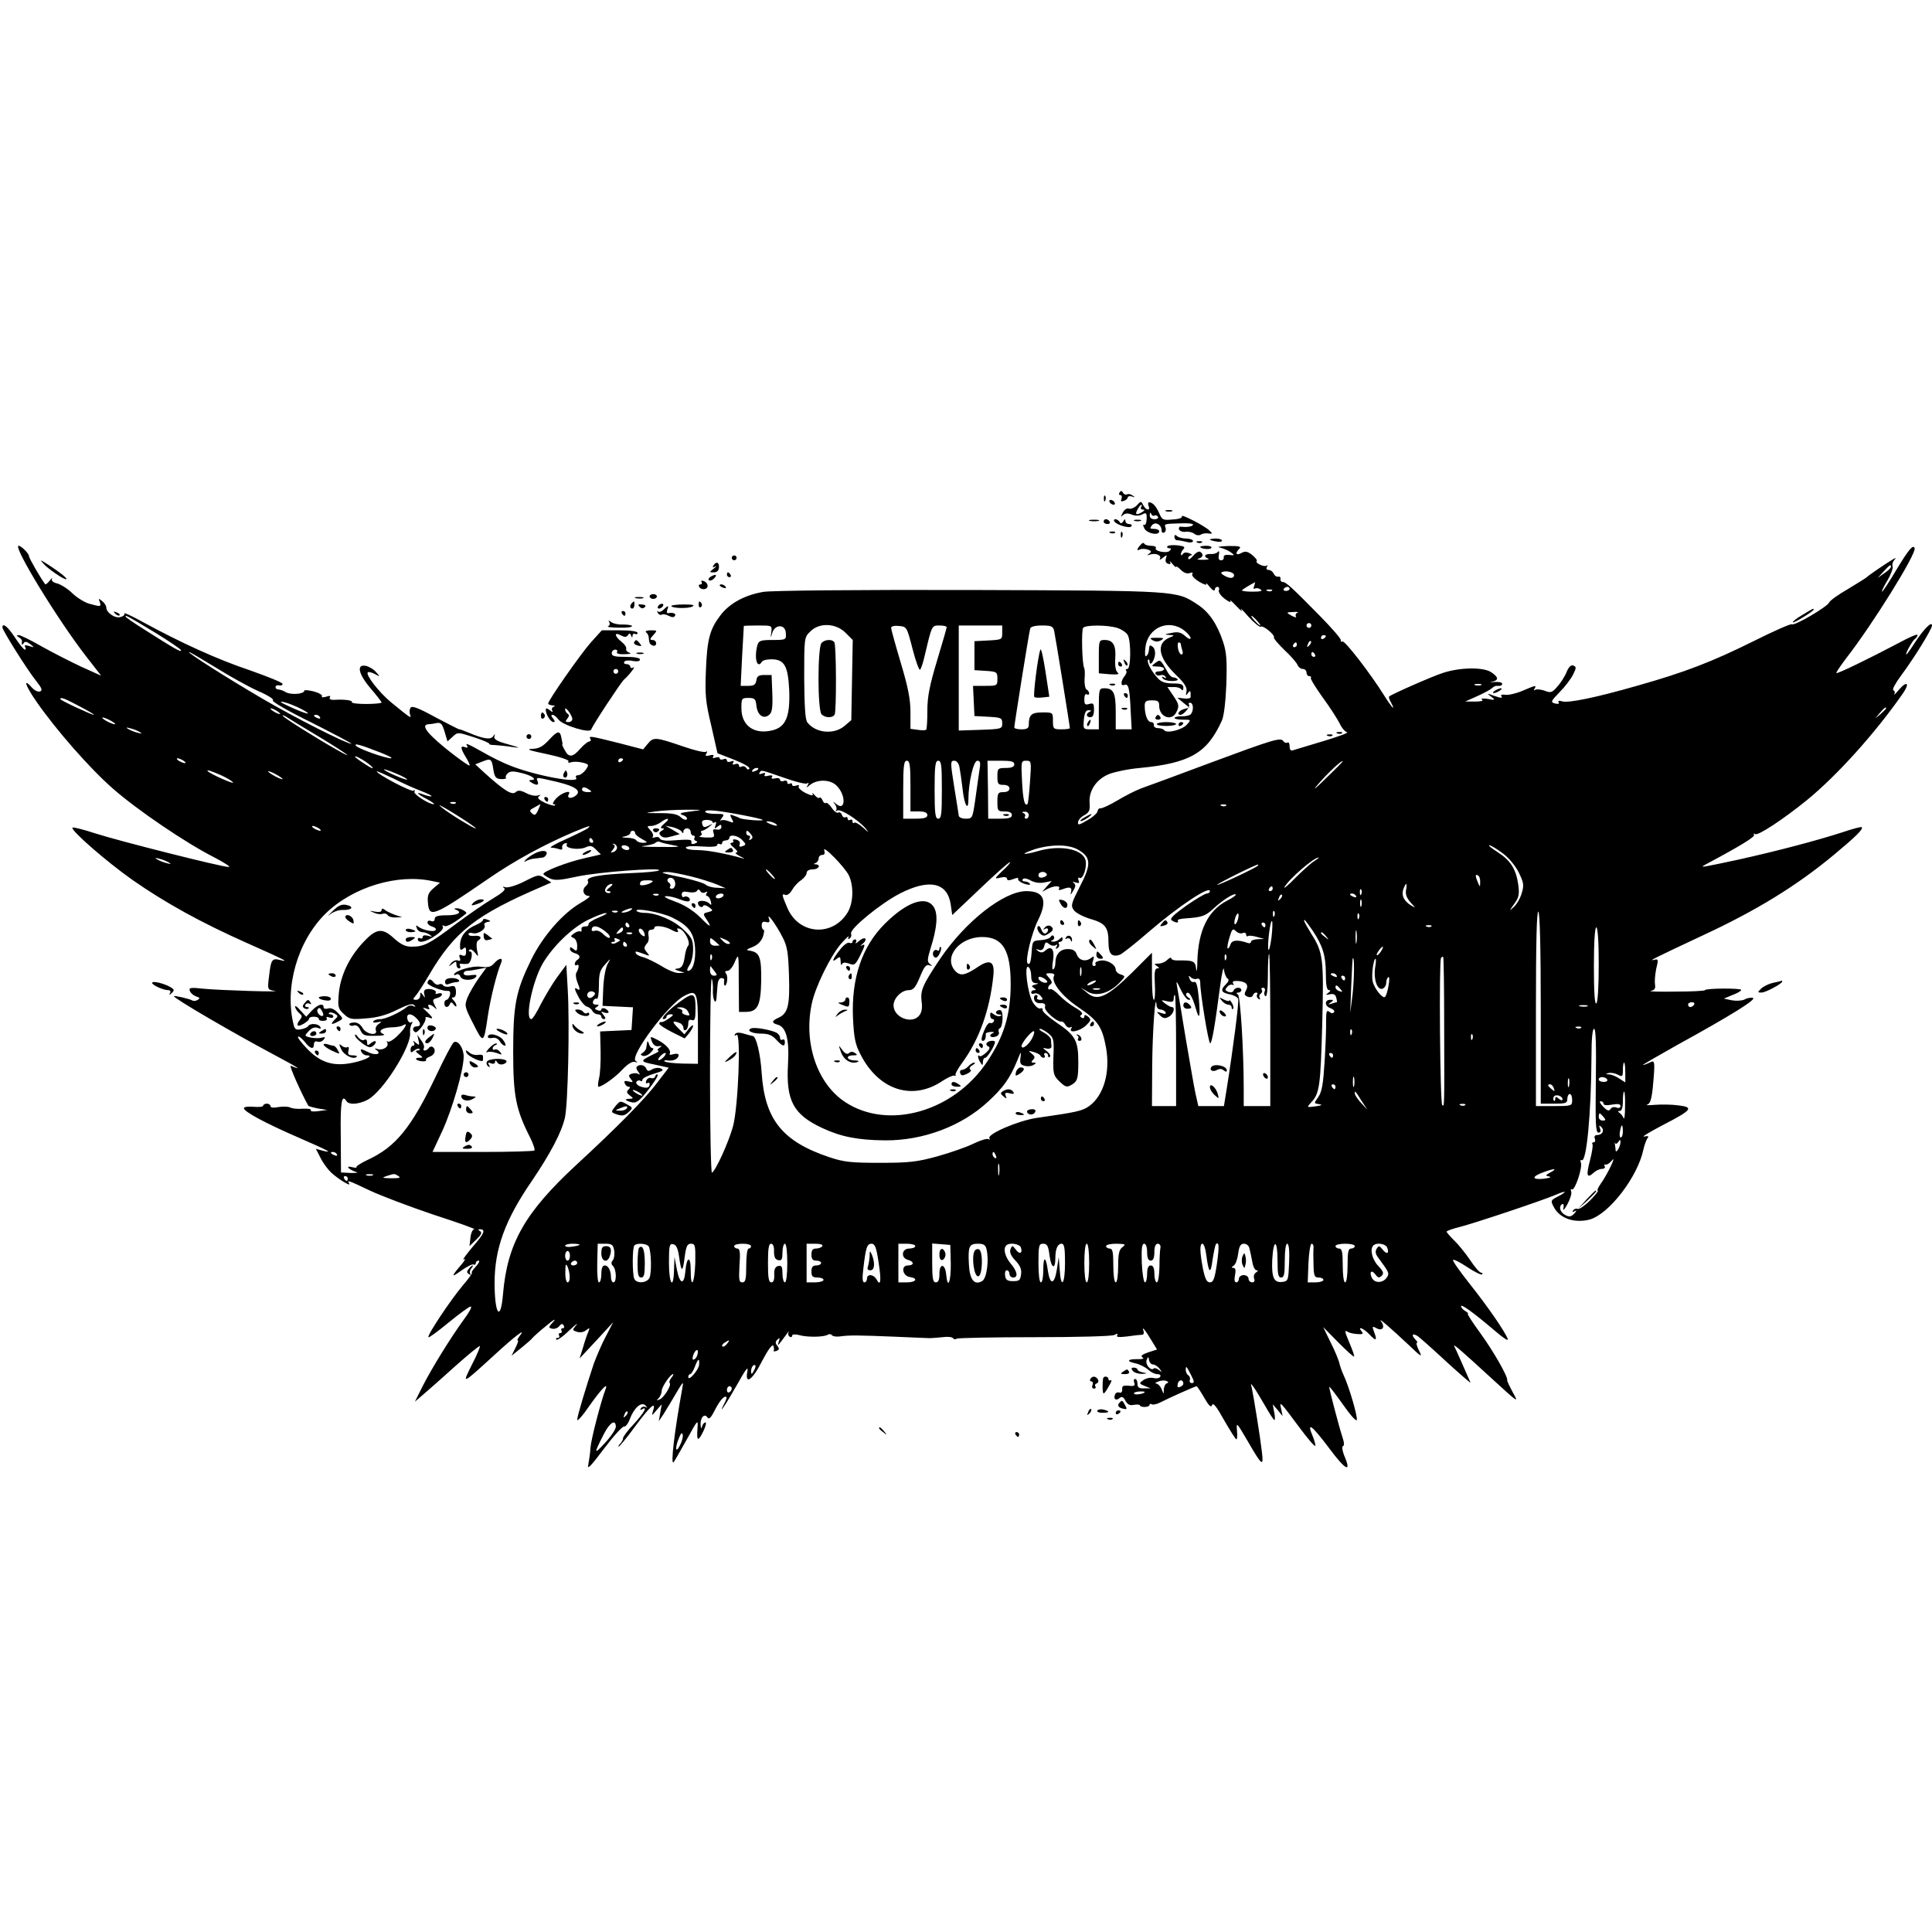 <?xml version="1.0" standalone="no"?>
<!DOCTYPE svg PUBLIC "-//W3C//DTD SVG 20010904//EN"
 "http://www.w3.org/TR/2001/REC-SVG-20010904/DTD/svg10.dtd">
<svg version="1.0" xmlns="http://www.w3.org/2000/svg"
 width="800pt" height="800pt" viewBox="0 0 800 800"
 preserveAspectRatio="xMidYMid meet">
<g transform="translate(0,800) scale(0.1,-0.1)"
fill="#000000" stroke="none">
<path d="M4636 5961 c-4 -6 -3 -11 3 -11 6 0 8 -7 5 -15 -5 -11 -2 -13 10 -9
9 3 16 10 16 15 0 4 8 6 18 3 14 -5 14 -4 2 4 -8 6 -18 8 -23 5 -5 -3 -13 0
-17 7 -5 9 -9 9 -14 1z"/>
<path d="M4571 5934 c0 -11 3 -14 6 -6 3 7 2 16 -1 19 -3 4 -6 -2 -5 -13z"/>
<path d="M4595 5920 c3 -5 11 -10 16 -10 6 0 7 5 4 10 -3 6 -11 10 -16 10 -6
0 -7 -4 -4 -10z"/>
<path d="M4707 5907 c-10 -10 -25 -16 -33 -13 -8 3 -18 -4 -25 -17 -9 -18 -9
-20 1 -10 9 8 20 9 37 2 15 -6 31 -5 43 1 16 9 19 6 18 -20 -1 -16 -5 -27 -11
-23 -5 3 -4 -4 2 -16 12 -21 61 -30 61 -11 0 6 -10 10 -21 10 -18 0 -19 2 -9
15 14 17 40 3 40 -22 0 -8 5 -11 11 -8 6 4 8 13 5 21 -6 15 -5 15 66 17 27 1
48 -1 48 -5 0 -8 -24 -12 -49 -9 -7 2 -11 -4 -9 -11 3 -7 15 -12 27 -10 12 2
28 -2 36 -8 8 -7 20 -8 27 -4 7 5 22 7 32 5 17 -2 18 -1 4 12 -18 19 -122 72
-114 59 3 -6 -13 -12 -38 -13 -40 -4 -44 -2 -56 26 -13 29 -27 45 -42 45 -4 0
-5 -7 -2 -15 9 -21 -11 -19 -22 3 -9 18 -10 18 -27 -1z m18 -7 c-3 -5 0 -10 7
-10 9 0 9 -3 -2 -10 -24 -15 -32 -12 -20 10 6 11 13 20 16 20 3 0 2 -4 -1 -10z
m55 -35 c5 3 11 1 15 -5 3 -5 -3 -10 -14 -10 -14 0 -21 6 -20 18 0 10 3 12 6
4 2 -6 9 -10 13 -7z"/>
<path d="M4828 5883 c6 -2 18 -2 25 0 6 3 1 5 -13 5 -14 0 -19 -2 -12 -5z"/>
<path d="M4513 5843 c9 -2 25 -2 35 0 9 3 1 5 -18 5 -19 0 -27 -2 -17 -5z"/>
<path d="M4570 5840 c0 -5 7 -10 16 -10 8 0 12 5 9 10 -3 6 -10 10 -16 10 -5
0 -9 -4 -9 -10z"/>
<path d="M4614 5841 c10 -15 65 -31 71 -20 4 5 -1 9 -9 9 -9 0 -16 6 -16 13 0
9 -3 8 -9 -2 -6 -9 -11 -10 -15 -2 -4 6 -12 11 -17 11 -6 0 -8 -4 -5 -9z"/>
<path d="M4698 5843 c6 -2 18 -2 25 0 6 3 1 5 -13 5 -14 0 -19 -2 -12 -5z"/>
<path d="M4598 5793 c7 -3 16 -2 19 1 4 3 -2 6 -13 5 -11 0 -14 -3 -6 -6z"/>
<path d="M4641 5784 c0 -11 3 -14 6 -6 3 7 2 16 -1 19 -3 4 -6 -2 -5 -13z"/>
<path d="M4863 5777 c0 -8 5 -14 11 -14 6 0 24 -3 39 -7 16 -4 27 -2 27 4 0 5
-13 10 -28 10 -15 0 -33 5 -38 10 -7 7 -11 6 -11 -3z"/>
<path d="M5010 5766 c0 -2 11 -6 25 -8 14 -3 25 -1 25 3 0 5 -11 9 -25 9 -14
0 -25 -2 -25 -4z"/>
<path d="M4723 5744 c-16 -16 -17 -28 -3 -19 6 3 20 3 31 0 17 -6 19 -9 8 -17
-11 -8 -10 -9 4 -4 23 7 48 -3 40 -18 -4 -6 2 -4 12 4 17 14 18 13 13 -2 -4
-10 -1 -19 8 -22 10 -4 13 -1 9 7 -4 6 1 3 9 -7 9 -11 16 -17 16 -13 0 4 9 -2
20 -13 12 -12 26 -17 36 -13 11 4 15 2 11 -4 -4 -6 9 -20 29 -32 19 -12 32
-15 29 -9 -4 7 3 2 14 -12 11 -14 21 -19 21 -12 0 6 5 12 11 12 6 0 9 -6 6
-14 -3 -8 8 -23 25 -36 17 -13 27 -16 23 -9 -4 8 7 -2 25 -21 18 -19 27 -26
20 -15 -7 11 6 -1 29 -28 24 -26 47 -45 51 -42 11 7 61 -35 55 -45 -2 -3 18
-27 44 -52 27 -25 51 -53 54 -62 4 -9 13 -16 22 -16 8 0 15 -7 15 -15 0 -8 5
-15 12 -15 6 0 9 -3 6 -6 -4 -3 19 -40 49 -82 31 -42 62 -91 71 -109 8 -18 22
-33 30 -35 8 -2 -36 -18 -99 -37 -63 -19 -120 -36 -126 -38 -8 -3 -13 3 -13
17 0 11 -4 19 -9 15 -5 -3 -13 0 -17 6 -10 17 -42 7 -306 -91 -133 -50 -261
-97 -284 -105 -23 -9 -67 -31 -98 -50 -32 -19 -63 -33 -69 -32 -6 1 -11 -4
-12 -11 0 -8 -19 -25 -42 -38 -35 -21 -41 -22 -39 -8 1 9 13 22 27 29 19 11
23 20 21 49 -5 51 28 100 81 121 23 9 80 21 127 25 207 20 278 61 339 195 9
18 16 79 19 151 3 99 1 132 -13 175 -25 75 -58 124 -105 155 -90 59 -72 58
-945 61 -468 1 -823 -2 -855 -8 -76 -13 -139 -47 -177 -97 -44 -58 -55 -98
-60 -229 -4 -97 -2 -128 22 -227 l26 -115 69 -27 c38 -15 67 -31 63 -37 -3 -5
-9 -4 -13 3 -4 7 -13 9 -19 6 -6 -4 -11 -2 -11 4 0 7 -7 9 -16 6 -10 -4 -13
-2 -8 6 5 8 2 9 -9 5 -10 -4 -17 -2 -17 4 0 6 -7 9 -15 5 -8 -3 -15 -1 -15 4
0 5 -7 6 -17 3 -10 -4 -14 -2 -10 4 5 7 -1 9 -15 5 -16 -4 -19 -2 -13 8 5 8 4
11 -2 7 -6 -4 -48 6 -94 22 -114 39 -123 40 -146 12 l-20 -24 -104 27 c-116
29 -123 30 -114 16 3 -5 1 -10 -4 -10 -6 0 -23 -13 -38 -30 -31 -36 -48 -38
-64 -7 -7 12 -12 23 -11 25 1 1 2 3 1 5 0 1 -2 10 -4 20 -6 34 -16 32 -51 -6
-27 -29 -42 -37 -72 -38 -26 -1 -8 -7 60 -21 57 -12 95 -25 92 -30 -4 -6 1 -8
12 -4 11 3 31 2 47 -2 26 -7 27 -8 12 -30 -9 -12 -23 -22 -31 -22 -9 0 -12 -5
-8 -11 15 -25 -169 9 -274 51 -26 10 -76 34 -110 54 -68 38 -77 42 -67 26 3
-6 -1 -7 -9 -4 -21 8 -20 -4 4 -43 11 -18 17 -33 14 -33 -9 0 -109 76 -147
113 -38 35 -47 56 -24 58 6 0 22 2 34 5 19 3 24 -3 34 -36 l12 -40 21 19 c21
20 21 20 89 -2 38 -12 66 -25 63 -27 -2 -3 8 -5 22 -5 15 -1 47 -4 72 -8 38
-5 36 -4 -16 11 -45 12 -60 21 -57 32 4 12 3 13 -5 1 -11 -15 -39 -11 -101 15
-20 8 -37 15 -39 14 -1 -1 -46 22 -99 50 -71 39 -98 49 -103 39 -5 -7 -5 -19
-2 -28 7 -18 3 -16 -80 52 -49 41 -105 113 -95 123 3 3 16 0 29 -7 23 -12 23
-12 5 8 -10 12 -29 23 -43 26 -39 7 -30 -34 21 -94 25 -29 45 -55 45 -58 0 -3
-29 -6 -64 -6 -35 0 -62 3 -59 8 4 7 -32 12 -75 9 -13 0 -20 3 -16 10 4 7 -1
8 -16 3 -13 -4 -20 -3 -17 2 3 5 -12 14 -34 20 -21 5 -39 7 -39 3 0 -14 -54
-18 -75 -7 -11 7 -26 12 -32 12 -7 0 -13 5 -12 10 0 6 7 9 15 7 8 -2 14 1 14
6 0 6 -61 30 -134 56 -135 45 -288 115 -444 200 -45 25 -80 41 -77 36 3 -5 -4
-12 -16 -15 -22 -7 -59 18 -59 40 0 7 -8 19 -17 26 -15 12 -16 12 -10 -3 7
-21 4 -21 -43 -8 -19 5 -51 25 -70 43 -19 19 -48 37 -63 41 -17 4 -25 11 -22
19 4 7 -1 3 -9 -7 -9 -11 -17 -18 -19 -15 -19 25 -67 108 -67 116 0 11 -32 43
-43 43 -25 0 161 -305 279 -457 l63 -81 -82 37 c-45 21 -119 59 -164 84 -45
26 -88 47 -95 47 -10 0 -10 -2 0 -9 8 -4 13 -11 13 -15 -2 -17 0 -20 7 -9 5 8
12 7 27 -4 19 -15 19 -15 -4 -8 -16 5 -21 4 -17 -4 4 -6 3 -11 -1 -11 -5 0
-23 23 -41 50 -30 46 -52 63 -52 42 0 -12 103 -176 140 -222 23 -29 27 -39 16
-43 -8 -3 -22 3 -32 14 -40 45 -31 13 16 -55 81 -117 221 -277 317 -361 100
-88 300 -224 418 -284 44 -23 72 -41 62 -41 -29 0 -456 108 -552 139 -49 16
-92 27 -95 24 -9 -10 141 -141 249 -217 138 -96 285 -177 474 -261 160 -71
178 -81 136 -70 -33 8 -37 2 -45 -68 -7 -55 -6 -55 22 -60 45 -6 -223 2 -294
9 -54 6 -61 4 -56 -9 3 -9 15 -19 26 -23 16 -5 17 -8 7 -14 -7 -5 -17 -6 -22
-3 -11 7 -77 22 -77 18 0 -9 243 -151 414 -242 103 -55 123 -68 70 -46 -9 3
46 -119 73 -166 2 -2 20 -7 40 -11 l38 -6 -37 -5 c-20 -3 -34 -1 -31 4 3 5
-12 7 -34 6 -21 -2 -44 1 -51 5 -8 4 -29 5 -48 2 -21 -4 -34 -3 -34 4 0 5 -7
10 -15 10 -8 0 -15 -4 -15 -8 0 -5 -18 -7 -40 -5 -22 2 -40 0 -40 -6 0 -14 87
-61 225 -121 129 -56 146 -66 102 -55 l-29 8 20 -39 c11 -22 31 -48 44 -60 31
-28 82 -59 74 -45 -10 16 -7 15 86 -29 47 -22 166 -67 264 -100 99 -32 174
-59 168 -60 -7 0 -14 -16 -16 -35 l-4 -35 28 27 c21 20 25 29 16 35 -8 4 -9 8
-2 8 27 0 20 -17 -29 -73 -28 -34 -45 -57 -37 -52 9 5 6 -2 -5 -16 -48 -56
-49 -62 -6 -31 24 17 47 29 52 26 5 -3 9 0 9 5 0 6 5 11 12 11 6 0 1 -11 -12
-25 -13 -14 -20 -25 -16 -25 4 0 -13 -24 -37 -52 -51 -60 -150 -209 -143 -215
3 -3 40 25 84 61 44 36 85 66 91 66 7 0 -6 -24 -27 -52 -54 -74 -134 -203
-172 -278 l-32 -64 35 30 c19 16 79 69 132 117 54 48 100 86 102 83 2 -2 -12
-37 -33 -77 -42 -84 -43 -84 94 41 87 80 135 116 103 77 -7 -10 -11 -17 -7
-17 4 0 -1 -14 -10 -32 l-16 -32 41 33 c22 18 43 36 46 41 3 4 29 28 58 51 28
24 41 31 29 17 -22 -24 -22 -26 -5 -30 10 -2 23 3 29 11 8 10 13 11 18 3 4 -7
2 -12 -4 -12 -6 0 -8 -5 -5 -10 3 -5 1 -10 -5 -10 -6 0 -8 -4 -5 -10 3 -5 1
-10 -6 -10 -7 0 -9 -3 -5 -7 3 -4 28 13 53 38 26 24 39 34 29 22 -17 -21 -17
-21 4 -28 12 -4 28 -1 37 7 15 11 16 11 9 -7 -5 -11 -15 -40 -22 -65 l-14 -45
70 75 69 75 -29 -56 c-17 -31 -39 -83 -51 -115 -31 -93 -69 -218 -69 -233 0
-8 23 17 50 57 49 69 79 101 68 71 -20 -52 -61 -211 -63 -244 -1 -22 -6 -53
-9 -70 -6 -23 10 -7 64 65 39 52 77 94 84 93 6 -2 17 12 24 31 17 46 48 74 65
56 8 -9 9 -11 0 -6 -6 3 -15 1 -19 -5 -4 -8 -3 -9 4 -5 26 16 9 -14 -33 -60
-25 -26 -45 -53 -45 -59 0 -6 -5 -16 -12 -23 -7 -7 -9 -12 -6 -12 3 0 35 38
69 85 63 85 87 105 73 63 -6 -22 -6 -22 14 2 l22 25 -6 -35 -6 -35 20 30 c10
17 34 55 51 85 31 52 32 53 26 20 -32 -176 -49 -317 -36 -305 3 3 27 45 54 93
48 87 48 87 45 45 -4 -52 3 -54 25 -8 9 19 13 35 8 35 -5 0 -12 -8 -14 -17 -3
-12 -5 -8 -6 9 -1 30 17 47 29 28 6 -9 15 1 30 31 21 41 40 62 48 54 2 -2 -2
-14 -9 -27 -30 -59 10 2 54 80 34 61 46 77 42 55 -12 -61 21 -38 61 42 23 44
41 69 46 63 3 -7 4 -16 2 -20 -3 -4 2 -5 11 -2 12 5 13 9 4 21 -9 11 -9 17 0
26 10 9 11 8 6 -8 -6 -18 -5 -18 7 -3 7 9 19 25 26 35 7 10 10 13 7 6 -3 -6
-1 -14 5 -18 5 -3 10 -2 10 4 0 6 11 7 28 3 34 -10 103 -9 119 1 6 4 14 3 17
-1 3 -5 18 -8 33 -6 40 6 81 5 228 -1 72 -3 137 -6 145 -6 8 0 32 2 53 4 20 3
40 1 43 -4 3 -5 10 -6 16 -2 7 3 151 6 322 6 180 0 319 4 330 9 13 7 16 7 12
-1 -5 -8 7 -9 41 -5 26 4 54 7 61 7 8 0 10 7 7 16 -9 23 8 3 34 -41 l22 -36
-37 -12 c-26 -9 -32 -15 -23 -21 8 -5 2 -7 -19 -7 -44 1 -50 -9 -11 -17 18 -4
41 -16 53 -26 11 -11 28 -19 38 -19 11 0 16 -5 12 -11 -3 -6 -16 -8 -28 -5
-13 3 -31 -1 -42 -9 -18 -13 -18 -14 6 -24 l25 -10 -27 0 c-22 -1 -28 4 -28
19 0 11 -4 20 -10 20 -5 0 -7 -7 -3 -16 4 -12 -1 -15 -23 -12 -23 2 -29 -1
-27 -15 0 -11 -4 -16 -12 -13 -7 2 -16 -1 -18 -9 -8 -18 4 -27 19 -14 9 8 16
5 24 -11 9 -16 18 -21 36 -17 13 2 24 1 24 -2 0 -4 9 -7 20 -7 11 0 20 4 20 9
0 4 4 5 10 2 5 -3 22 1 37 9 26 14 142 66 148 66 2 0 16 -21 31 -47 20 -35 29
-43 33 -31 4 12 19 -7 50 -63 25 -43 47 -79 51 -79 3 0 4 17 2 37 -3 36 -1 33
43 -42 62 -107 68 -111 60 -45 -7 61 -33 221 -41 260 -6 24 -6 24 8 5 8 -11
29 -46 47 -77 18 -32 35 -58 38 -58 3 0 3 15 -1 33 l-6 32 21 -24 20 -25 -6
30 c-8 35 -6 33 78 -80 32 -43 60 -76 63 -73 2 2 -2 20 -10 39 -27 64 -5 48
68 -49 69 -93 94 -104 62 -30 -8 20 -10 37 -5 39 6 2 5 15 -1 33 -17 52 -58
210 -56 213 2 1 27 -32 57 -74 29 -42 55 -71 57 -64 5 13 -33 141 -54 185 -8
17 -16 40 -18 51 -3 12 -18 50 -36 85 l-31 64 62 -63 c34 -34 63 -61 66 -59 2
2 -6 25 -17 51 -23 55 -24 60 -9 51 6 -4 23 -8 39 -9 23 -2 27 1 18 11 -19 24
8 13 32 -12 28 -30 34 -27 20 9 -9 24 -8 26 10 16 24 -13 37 4 19 28 -16 21
35 -23 115 -98 52 -50 57 -52 42 -23 -9 18 -13 33 -9 33 4 0 2 5 -5 12 -20 20
-14 30 9 15 11 -8 66 -57 122 -109 56 -51 99 -88 96 -83 -5 11 -17 38 -44 100
-10 22 -20 45 -23 50 -7 14 23 -12 156 -134 109 -100 112 -102 87 -58 -14 26
-25 49 -24 52 3 15 -56 118 -110 193 -33 45 -57 82 -53 82 4 0 -1 5 -10 11
-10 5 -18 15 -18 20 0 11 50 -25 143 -104 34 -29 54 -42 50 -31 -11 30 -81
132 -159 230 -40 51 -71 94 -67 97 3 3 29 -10 59 -30 30 -20 57 -33 61 -30 3
4 2 7 -4 7 -6 0 -27 24 -46 53 -19 28 -49 65 -66 81 -17 17 -31 33 -31 36 0 3
24 12 53 19 66 17 338 108 395 132 48 21 56 17 12 -6 -29 -15 -30 -17 -16 -43
24 -47 85 -68 148 -52 80 22 199 176 223 290 4 19 12 40 17 47 7 8 3 10 -14 7
-13 -3 20 17 73 45 126 65 135 76 68 84 -28 4 -72 4 -98 2 -25 -2 -39 -2 -30
1 12 4 18 23 23 72 10 109 9 114 -13 102 -11 -5 -23 -10 -28 -10 -4 0 60 37
142 83 222 122 333 191 313 195 -9 2 -25 -1 -35 -7 -10 -5 -34 -6 -52 -3 l-33
7 36 15 c20 7 36 17 36 21 0 8 -150 7 -150 -1 0 -3 -55 -6 -123 -6 -67 -1
-113 0 -101 3 15 3 20 10 17 26 -2 12 0 41 5 65 10 41 9 42 -11 37 -22 -5 4 8
198 99 229 106 396 209 552 339 90 75 119 104 112 112 -3 2 -38 -7 -79 -21
-105 -34 -271 -78 -434 -114 -150 -32 -159 -34 -136 -21 148 79 208 116 203
124 -3 6 -1 7 5 3 12 -7 114 60 213 140 125 102 283 277 398 442 30 43 18 55
-15 17 -14 -17 -23 -25 -20 -18 4 6 1 13 -4 15 -6 2 8 28 30 58 56 75 130 195
130 210 0 20 -35 -16 -71 -71 -17 -27 -33 -49 -35 -49 -7 0 25 58 36 65 5 3
10 10 10 16 0 5 -35 -10 -77 -33 -125 -66 -255 -129 -259 -125 -2 2 17 30 42
63 108 139 290 431 282 454 -6 17 -24 -4 -77 -92 -29 -49 -55 -88 -58 -88 -3
0 7 21 22 46 15 25 24 51 22 58 -3 8 0 19 6 26 9 10 9 11 -3 5 -23 -13 -104
-68 -110 -75 -3 -3 -38 -25 -78 -49 -40 -23 -75 -48 -78 -56 -7 -17 -142 -97
-154 -90 -5 3 -75 -28 -157 -69 -173 -86 -287 -130 -482 -185 -178 -51 -288
-73 -313 -65 -13 4 -18 2 -14 -4 4 -6 -2 -8 -15 -5 -19 5 -18 9 19 47 22 22
47 55 56 73 13 27 14 32 1 37 -10 4 -20 -6 -29 -29 -8 -19 -26 -46 -39 -60
-20 -23 -27 -25 -51 -15 -15 5 -32 7 -38 4 -7 -4 -8 -2 -4 4 10 16 5 15 -51
-9 -26 -11 -58 -18 -70 -16 -12 2 -20 0 -17 -4 7 -11 2 -11 -33 1 -26 10 -27
9 -8 -5 18 -14 17 -15 -15 -9 -21 3 -30 2 -23 -3 7 -5 -4 -8 -29 -8 l-41 0 49
22 c27 12 55 27 61 33 7 6 15 10 18 10 20 -1 25 1 25 9 0 6 -15 8 -32 7 -18
-2 -23 -1 -10 1 29 6 28 19 -4 40 -33 21 -127 20 -198 -3 -47 -15 -214 -89
-224 -98 -2 -3 1 -14 8 -25 21 -40 3 -21 -29 30 -55 88 -163 229 -173 223 -5
-3 -7 -1 -6 5 2 5 -36 49 -84 98 -120 122 -143 143 -156 143 -7 0 -11 6 -10
13 2 6 -3 11 -10 9 -7 -1 -15 5 -18 13 -4 8 -13 15 -21 15 -8 0 -11 5 -7 13 4
6 4 9 -1 5 -9 -8 -50 11 -41 19 3 3 -6 14 -19 25 -19 15 -29 17 -45 8 -22 -12
-27 -1 -8 18 9 9 -1 12 -47 11 -33 -1 -49 -4 -35 -6 13 -3 34 -11 45 -19 19
-14 19 -14 -5 -12 -16 2 -24 -2 -23 -9 2 -7 -3 -13 -11 -13 -9 0 -12 7 -9 23
3 12 1 18 -4 12 -4 -6 -18 -10 -30 -9 -25 1 -31 -11 -10 -19 6 -3 -4 -5 -23
-5 -19 0 -27 2 -17 5 19 5 22 18 7 28 -6 4 -19 -4 -30 -17 -11 -13 -19 -17
-20 -10 0 6 6 12 13 13 6 0 3 4 -8 8 -12 5 -23 4 -27 -3 -5 -7 -8 -7 -8 0 0 5
5 15 11 21 8 8 0 12 -26 15 -20 2 -38 0 -41 -4 -3 -4 0 -8 7 -8 9 0 10 -3 2
-11 -12 -12 -65 -1 -57 12 3 5 -6 9 -20 9 -13 0 -26 4 -28 9 -1 5 -9 3 -15 -5z
m3107 -91 c0 -5 -13 -17 -28 -27 l-27 -19 24 26 c26 28 31 32 31 20z m-2720
-34 c0 -14 -15 -16 -38 -4 -16 9 -19 14 -10 17 17 6 48 -2 48 -13z m83 -46
c-4 -9 -2 -14 3 -10 6 3 16 2 24 -4 10 -6 0 -9 -34 -9 -27 0 -46 3 -43 6 5 6
41 27 54 33 1 1 -1 -6 -4 -16z m147 -11 c0 -5 -7 -9 -15 -9 -8 0 -12 4 -9 9 3
4 9 8 15 8 5 0 9 -4 9 -8z m-73 -8 c-3 -3 -12 -4 -19 -1 -8 3 -5 6 6 6 11 1
17 -2 13 -5z m105 -91 c-6 -3 -9 -9 -6 -15 4 -6 -2 -5 -15 1 -27 15 -27 16 7
17 15 1 21 -1 14 -3z m-4729 -83 c59 -36 107 -69 107 -73 0 -9 -26 6 -152 86
-43 27 -78 51 -78 54 0 7 5 4 123 -67z m4562 50 c10 -11 16 -20 13 -20 -3 0
-13 9 -23 20 -10 11 -16 20 -13 20 3 0 13 -9 23 -20z m225 -20 c0 -5 -4 -10
-10 -10 -5 0 -10 5 -10 10 0 6 5 10 10 10 6 0 10 -4 10 -10z m-2236 -27 c-4
-27 -3 -27 4 -3 12 37 55 35 56 -2 2 -27 0 -28 -55 -28 -50 0 -57 -3 -63 -22
-14 -54 -1 -100 19 -68 3 6 21 10 39 10 54 0 69 -27 74 -128 4 -109 -14 -152
-69 -166 -76 -19 -129 19 -129 91 0 41 1 43 29 43 26 0 30 -4 33 -31 4 -40 29
-59 53 -39 12 10 15 29 13 89 l-3 76 -30 0 c-23 0 -31 -5 -33 -22 -3 -18 -10
-23 -34 -23 l-31 0 6 123 c4 67 7 123 7 125 0 1 26 2 59 2 58 0 58 0 55 -27z
m307 -3 l30 -30 -3 -166 -3 -166 -28 -24 c-44 -37 -120 -30 -154 15 -9 11 -12
68 -13 184 0 165 0 168 25 192 37 38 106 35 146 -5z m278 -68 c13 -51 27 -89
31 -85 4 4 13 31 19 58 30 127 29 125 61 125 17 0 30 -3 30 -7 0 -4 -18 -66
-40 -139 -31 -103 -40 -149 -40 -207 0 -40 -2 -76 -5 -79 -3 -2 -18 -3 -35 0
l-30 4 0 70 c0 52 -10 103 -40 203 -22 74 -40 139 -40 145 0 7 13 10 33 8 32
-3 32 -4 56 -96z m371 68 c0 -28 -1 -29 -57 -32 l-58 -3 0 -60 0 -60 48 -3
c45 -3 47 -5 47 -33 0 -28 -1 -29 -50 -29 l-51 0 3 -62 3 -63 58 -3 c53 -3 57
-5 57 -27 0 -23 -3 -24 -90 -27 l-90 -3 0 218 0 217 90 0 90 0 0 -30z m215 8
c5 -22 65 -394 65 -403 0 -3 -16 -5 -35 -5 -33 0 -35 2 -35 35 0 35 0 35 -44
35 -45 0 -56 -10 -56 -51 0 -14 -7 -19 -30 -19 -16 0 -30 3 -30 8 0 11 61 395
66 410 2 7 21 12 48 12 39 0 46 -3 51 -22z m264 11 c17 -6 36 -19 41 -29 14
-27 13 -140 -2 -140 -6 0 -8 -3 -5 -7 4 -3 1 -13 -5 -21 -18 -21 -19 -45 -2
-38 17 7 22 -15 26 -111 l4 -73 -33 0 -33 0 0 73 c0 78 -9 97 -47 97 -22 0
-23 -3 -23 -85 l0 -85 -33 0 c-32 0 -32 1 -29 40 3 29 8 40 21 39 10 0 11 -2
4 -6 -18 -7 -16 -23 2 -23 10 0 15 10 15 31 0 26 -3 29 -20 24 -17 -5 -20 -2
-20 20 0 15 4 24 10 20 6 -3 10 -2 10 4 0 5 -5 13 -11 16 -6 4 -9 24 -8 44 2
20 1 41 -2 46 -8 15 -12 153 -4 165 8 13 104 13 144 -1z m275 -10 c14 -11 26
-25 26 -31 0 -7 -10 -3 -22 8 -18 16 -31 19 -58 13 -28 -5 -30 -7 -10 -8 25
-2 25 -2 3 -11 -58 -24 -47 -85 30 -158 33 -32 43 -50 40 -65 -4 -18 -3 -19 6
-7 10 14 12 10 11 -17 -1 -5 -13 -7 -28 -5 l-27 3 25 -21 25 -20 -22 -6 c-22
-6 -32 -24 -15 -24 14 0 43 36 35 43 -3 4 -1 7 5 7 13 0 16 -29 4 -46 -4 -6
-20 -10 -35 -10 -16 1 -31 -2 -33 -6 -3 -4 12 -8 32 -8 36 0 37 0 19 -20 -19
-22 -83 -38 -94 -24 -3 5 -15 9 -26 9 -11 0 -19 6 -17 13 1 6 -4 12 -12 12
-14 0 -26 29 -26 68 0 18 6 22 30 22 25 0 30 -4 30 -23 0 -45 50 -65 70 -28
14 27 13 34 -13 72 l-23 34 25 0 c15 1 29 -4 33 -10 5 -6 8 -3 8 8 0 13 -9 17
-43 17 -32 0 -49 6 -64 23 -26 28 -46 67 -39 75 3 3 6 0 6 -7 0 -21 17 -3 22
24 3 14 -1 30 -8 36 -10 8 -14 8 -15 0 -3 -26 -4 -30 -13 -38 -5 -4 -6 11 -3
37 10 82 97 119 161 69z m586 -23 c0 -3 -4 -8 -10 -11 -5 -3 -10 -1 -10 4 0 6
5 11 10 11 6 0 10 -2 10 -4z m-69 -39 c-10 -9 -11 -8 -5 6 3 10 9 15 12 12 3
-3 0 -11 -7 -18z m-531 4 c0 -5 3 -16 6 -25 3 -9 2 -16 -4 -16 -5 0 -12 11
-14 25 -3 14 -1 25 3 25 5 0 9 -4 9 -9z m480 -1 c0 -5 -5 -10 -11 -10 -5 0 -7
5 -4 10 3 6 8 10 11 10 2 0 4 -4 4 -10z m-4477 -94 c56 -35 135 -79 175 -97
42 -18 68 -35 62 -39 -7 -4 64 -45 162 -93 95 -48 169 -87 163 -87 -20 0 -235
109 -365 185 -144 84 -319 195 -307 195 4 0 53 -29 110 -64z m4552 54 c3 -5 1
-10 -4 -10 -6 0 -11 5 -11 10 0 6 2 10 4 10 3 0 8 -4 11 -10z m688 -127 c-7
-2 -19 -2 -25 0 -7 3 -2 5 12 5 14 0 19 -2 13 -5z m-5803 -88 c36 -19 62 -34
59 -35 -10 0 -139 60 -139 65 0 10 16 4 80 -30z m920 -12 c54 -29 15 -20 -55
13 -35 16 -41 21 -20 17 17 -4 50 -17 75 -30z m-90 -19 c0 -2 -9 0 -20 6 -11
6 -20 13 -20 16 0 2 9 0 20 -6 11 -6 20 -13 20 -16z m6650 23 c0 -2 -10 -12
-22 -23 l-23 -19 19 23 c18 21 26 27 26 19z m-6487 -119 c106 -64 159 -102 72
-53 -90 51 -225 136 -225 142 0 3 12 -2 26 -12 14 -9 72 -44 127 -77z m2 82
c3 -6 -1 -7 -9 -4 -18 7 -21 14 -7 14 6 0 13 -4 16 -10z m-865 -15 c14 -8 21
-14 15 -14 -5 0 -21 6 -35 14 -14 8 -20 14 -15 14 6 0 21 -6 35 -14z m120 -47
c10 -6 7 -7 -10 -2 -14 3 -32 11 -40 16 -10 6 -7 7 10 2 14 -3 32 -11 40 -16z
m995 -84 c33 -13 53 -23 44 -24 -23 0 -131 38 -144 51 -12 13 13 7 100 -27z
m-34 -60 c8 -10 -4 -5 -28 11 -24 15 -43 29 -43 32 0 8 57 -27 71 -43z m-781
26 c8 -5 11 -10 5 -10 -5 0 -17 5 -25 10 -8 5 -10 10 -5 10 6 0 17 -5 25 -10z
m1283 -37 c5 -32 11 -38 32 -39 14 -1 23 2 20 6 -3 4 1 13 9 19 10 9 25 8 60
-1 43 -11 62 -28 34 -28 -9 0 -8 -4 2 -10 22 -14 33 -12 26 5 -7 18 -8 18 82
-3 78 -19 102 -38 74 -58 -18 -13 -36 -9 -27 7 13 20 -29 7 -51 -16 -13 -14
-18 -25 -12 -25 6 0 9 -2 6 -5 -3 -3 -22 2 -42 11 -26 13 -33 20 -24 27 9 6 7
7 -5 3 -10 -3 -32 1 -48 10 -24 12 -34 13 -45 3 -15 -12 -47 8 -128 81 l-38
35 28 11 c37 15 40 13 47 -33z m537 43 c0 -3 -4 -8 -10 -11 -5 -3 -10 -1 -10
4 0 6 5 11 10 11 6 0 10 -2 10 -4z m1190 -111 l0 -105 35 0 c24 0 35 -5 35
-15 0 -11 -12 -15 -50 -15 l-50 0 0 120 c0 100 3 120 15 120 12 0 15 -18 15
-105z m130 -15 c0 -100 -2 -120 -15 -120 -12 0 -15 20 -15 120 0 100 3 120 15
120 13 0 15 -20 15 -120z m73 93 c3 -16 9 -56 13 -91 7 -66 24 -95 24 -41 0
68 21 159 37 159 12 0 14 -8 9 -37 -3 -21 -11 -75 -17 -120 -12 -82 -12 -83
-41 -83 -15 0 -28 6 -28 13 -1 6 -9 60 -19 120 -16 100 -16 107 0 107 10 0 19
-10 22 -27z m227 12 c0 -10 -11 -15 -35 -15 -33 0 -35 -2 -35 -35 0 -31 3 -35
25 -35 16 0 25 -6 25 -15 0 -9 -9 -15 -25 -15 -22 0 -25 -4 -25 -40 0 -38 2
-40 30 -40 20 0 30 -5 30 -15 0 -11 -12 -15 -49 -15 l-49 0 -1 120 -2 120 56
0 c42 0 55 -3 55 -15z m65 -72 c-3 -48 -8 -89 -10 -92 -12 -12 -19 16 -23 94
-4 82 -4 85 17 85 22 0 22 -2 16 -87z m1295 84 c0 -1 -32 -34 -72 -72 -39 -39
-55 -51 -34 -27 46 54 106 109 106 99z m-3874 -75 c-5 -4 -96 35 -96 42 0 2
22 -5 50 -17 27 -11 48 -23 46 -25z m1454 44 c0 -2 -7 -7 -16 -10 -8 -3 -12
-2 -9 4 6 10 25 14 25 6z m-2227 -25 c25 -11 48 -25 52 -31 6 -9 -90 33 -104
46 -9 9 10 3 52 -15z m257 -17 c0 -2 -13 2 -30 11 -16 9 -30 18 -30 21 0 2 14
-2 30 -11 17 -9 30 -18 30 -21z m573 -49 c26 -10 46 -20 44 -22 -3 -2 -16 1
-31 6 -38 15 -32 5 12 -18 20 -11 33 -20 29 -21 -20 -1 -87 42 -81 52 4 7 3 8
-4 4 -10 -6 -152 69 -152 80 0 2 30 -11 68 -29 37 -19 88 -42 115 -52z m1502
55 c47 -17 91 -28 97 -24 7 5 8 2 3 -7 -8 -12 -6 -12 8 0 31 25 83 24 110 -1
42 -40 39 -113 -3 -75 -12 10 -12 9 -2 -4 6 -9 8 -20 4 -24 -4 -5 -1 -5 5 -1
14 8 87 -39 118 -75 15 -19 13 -18 -11 4 -17 15 -33 24 -37 20 -4 -3 -7 -1 -7
6 0 7 -4 9 -10 6 -5 -3 -10 -1 -10 5 0 6 -4 9 -9 6 -5 -3 -12 1 -15 10 -3 8
-10 13 -15 9 -6 -3 -18 6 -27 20 -9 13 -20 23 -24 20 -4 -3 -11 2 -14 11 -4 9
-9 14 -13 11 -3 -4 -12 1 -20 11 -8 9 -12 11 -8 4 4 -8 -5 -7 -29 4 -19 10
-32 22 -29 27 4 6 0 8 -10 4 -10 -3 -17 -2 -17 4 0 6 -4 7 -10 4 -5 -3 -10 -1
-10 5 0 7 -7 10 -15 6 -8 -3 -15 0 -15 5 0 6 -9 9 -20 6 -13 -3 -18 -1 -13 6
4 6 -2 8 -15 5 -14 -4 -20 -2 -15 5 4 7 0 8 -11 4 -10 -4 -15 -3 -11 3 8 13 1
14 100 -20z m-805 -50 c12 -8 11 -10 -7 -10 -13 0 -23 5 -23 10 0 13 11 13 30
0z m-553 -56 c-3 -3 -12 -4 -19 -1 -8 3 -5 6 6 6 11 1 17 -2 13 -5z m78 -99
c26 -21 -47 20 -102 57 -24 16 -43 31 -43 33 0 5 117 -67 145 -90z m263 70
c-9 -20 -14 -23 -25 -13 -12 10 -11 14 9 24 13 8 24 13 25 14 2 0 -3 -11 -9
-25z m2849 19 c-3 -3 -12 -4 -19 -1 -8 3 -5 6 6 6 11 1 17 -2 13 -5z m-2217
-24 c-43 -5 -50 -9 -33 -15 13 -4 20 -12 17 -17 -3 -5 -14 -2 -25 8 -14 13
-36 17 -87 17 -66 0 -66 0 -17 7 28 4 84 7 125 7 74 0 74 0 20 -7z m219 -16
c41 -8 77 -16 79 -19 6 -6 -83 1 -94 7 -5 3 -17 8 -27 11 -15 6 -16 4 -7 -13
10 -18 8 -19 -14 -10 -13 5 -28 6 -32 2 -5 -4 -2 1 5 11 12 16 10 17 -28 17
-22 0 -41 4 -41 9 0 11 54 5 159 -15z m1181 1 c0 -8 -5 -15 -11 -15 -5 0 -8 4
-5 9 4 5 0 12 -6 14 -8 3 -6 6 5 6 9 1 17 -6 17 -14z m-1509 -35 c-14 -12 -18
-20 -10 -20 11 0 11 -2 -1 -10 -12 -7 -12 -12 -3 -21 9 -9 21 -9 45 -2 l33 9
-30 18 -30 17 30 -6 c16 -4 33 -12 37 -18 6 -9 8 -9 8 1 0 6 7 12 15 12 8 0
15 -7 15 -15 0 -8 5 -15 11 -15 5 0 8 -4 5 -9 -4 -5 -1 -11 6 -13 8 -3 6 -7
-5 -11 -10 -4 -16 -2 -14 6 2 12 -8 12 -92 6 -19 -1 -37 3 -39 9 -2 6 -11 8
-20 5 -9 -3 -14 -2 -9 2 4 5 0 17 -10 27 -15 17 -15 18 4 18 10 0 28 7 39 15
29 22 43 17 15 -5z m199 7 c0 -5 4 -5 10 -2 6 4 7 -1 3 -12 -6 -15 -4 -16 8
-6 13 10 16 10 16 -1 0 -9 -8 -13 -19 -11 -15 3 -18 0 -13 -15 5 -17 1 -19
-32 -18 -21 1 -32 3 -25 6 7 2 10 8 6 13 -3 5 -1 9 3 9 5 0 18 7 29 16 18 15
18 15 -2 5 -18 -9 -23 -7 -26 7 -4 12 1 17 19 17 12 0 23 -4 23 -8z m260 -7
c18 -12 2 -12 -25 0 -13 6 -15 9 -5 9 8 0 22 -4 30 -9z m-1890 -20 c8 -5 11
-10 5 -10 -5 0 -17 5 -25 10 -8 5 -10 10 -5 10 6 0 17 -5 25 -10z m1115 1 c-6
-5 -46 -25 -90 -45 -44 -19 -72 -36 -63 -36 9 0 24 -3 33 -6 10 -4 15 -2 13 6
-2 7 3 15 11 18 8 2 11 0 8 -5 -10 -16 50 -24 77 -12 20 9 27 8 44 -9 l20 -20
-69 -16 c-71 -16 -169 -54 -169 -65 0 -3 12 -11 26 -18 21 -10 42 -8 112 7 86
19 353 39 341 26 -4 -4 -53 -9 -110 -11 -139 -6 -196 -16 -184 -35 3 -4 -2
-13 -10 -20 -17 -14 -9 -40 14 -40 9 0 -7 -13 -35 -29 -74 -43 -156 -137 -204
-234 -64 -131 -75 -186 -75 -382 0 -183 11 -239 70 -355 13 -26 21 -50 18 -54
-4 -3 -100 -6 -214 -6 l-208 0 40 86 c42 91 89 254 89 309 0 35 -24 70 -41 59
-6 -3 -39 -66 -73 -138 -103 -216 -167 -295 -284 -349 -28 -13 -49 -27 -46
-30 3 -3 -5 -3 -18 0 -16 4 -20 2 -13 -5 6 -5 19 -12 30 -15 11 -3 1 -4 -22
-4 l-41 2 -1 153 c-2 140 4 174 24 142 12 -19 68 -10 101 15 67 51 169 220
162 269 -1 12 2 27 6 35 6 9 5 12 -1 8 -6 -4 -13 2 -16 13 -6 24 15 27 37 4
20 -20 20 -34 1 -34 -16 0 -20 -16 -6 -24 10 -6 47 44 43 58 -2 5 4 6 13 3 21
-9 19 -1 -7 23 -20 18 -20 20 -4 14 14 -5 17 -4 12 4 -10 16 7 15 23 0 11 -11
11 -9 1 10 -10 21 -9 24 9 29 12 3 21 10 21 15 0 6 -7 7 -16 4 -8 -3 -13 -2
-10 3 7 10 -23 20 -41 14 -7 -2 -9 -12 -6 -21 4 -15 3 -15 -6 -2 -9 13 -11 13
-11 -2 0 -10 -7 -18 -17 -18 -14 0 -15 2 -1 18 8 9 32 46 53 82 107 183 194
251 474 371 l34 15 -27 17 c-25 17 -28 16 -85 -13 -34 -17 -68 -27 -78 -24
-12 4 -14 3 -6 -3 9 -6 -5 -19 -45 -43 -31 -18 -102 -67 -157 -108 -109 -82
-130 -92 -181 -92 -25 0 -44 9 -73 35 -49 45 -74 41 -130 -20 -56 -61 -91
-135 -98 -208 -5 -57 -3 -64 21 -86 23 -22 32 -23 91 -18 46 3 86 14 128 35
44 22 65 28 72 20 7 -8 6 -9 -3 -4 -7 4 -18 3 -25 -2 -29 -24 -90 -52 -112
-52 -13 0 -26 -4 -29 -9 -4 -5 4 -7 16 -4 20 4 21 3 6 -7 -9 -6 -15 -17 -12
-25 11 -27 -41 -18 -55 9 -9 15 -21 23 -36 22 -13 0 -21 -5 -18 -9 3 -5 11 -6
19 -3 9 3 19 -4 26 -19 10 -22 17 -25 62 -24 29 0 44 3 34 7 -27 11 -7 27 33
28 19 0 41 4 47 8 24 15 11 -11 -21 -42 -18 -18 -37 -29 -42 -25 -4 5 -5 3 -2
-3 10 -17 -17 -35 -39 -28 -14 4 -15 3 -5 -4 24 -18 -7 -24 -38 -7 -27 13 -30
13 -25 0 4 -8 13 -15 22 -15 33 0 -5 -20 -59 -31 -79 -16 -132 1 -187 58 -24
25 -41 47 -38 50 3 4 15 -6 27 -20 23 -30 39 -35 39 -11 0 10 6 14 14 11 8 -3
20 0 26 8 9 11 7 12 -9 8 -11 -3 -32 -2 -46 1 -25 6 -25 7 -7 26 13 14 25 18
37 14 13 -5 16 -4 11 4 -8 14 -42 16 -50 3 -3 -5 -17 -11 -30 -13 -19 -4 -26
0 -30 18 -39 155 16 346 131 460 113 111 300 168 446 135 l29 -6 -27 -23 c-21
-18 -26 -30 -23 -60 5 -64 21 -58 251 100 110 76 235 143 353 193 66 27 72 29
59 16z m195 -21 c0 -5 12 -16 28 -24 25 -14 25 -15 5 -16 -12 0 -25 5 -28 10
-3 6 -21 11 -38 11 -24 1 -26 3 -9 6 12 2 22 9 22 14 0 5 5 9 10 9 6 0 10 -4
10 -10z m479 -4 c9 -11 9 -16 0 -22 -8 -4 -9 -3 -5 4 4 7 2 12 -3 12 -6 0 -11
5 -11 10 0 14 5 13 19 -4z m-35 -25 c16 -17 16 -19 0 -25 -11 -4 -15 -2 -11 8
3 8 -2 16 -14 19 -10 3 -17 1 -13 -4 3 -5 -1 -9 -8 -9 -7 -1 -3 -9 11 -20 14
-12 18 -20 10 -20 -8 -1 0 -8 16 -16 17 -8 21 -12 10 -8 -68 19 -146 34 -187
34 -27 0 -48 4 -48 10 0 6 25 8 65 5 42 -3 65 -1 65 6 0 5 5 7 10 4 6 -3 10
-1 10 4 0 6 7 11 15 11 8 0 15 5 15 10 0 17 36 11 54 -9z m-619 -1 c3 -5 1
-10 -4 -10 -6 0 -11 5 -11 10 0 6 2 10 4 10 3 0 8 -4 11 -10z m333 -20 c37 -6
25 -8 -58 -7 -58 0 -87 2 -65 4 22 3 44 8 49 13 5 5 13 7 18 4 5 -3 30 -9 56
-14z m-233 -10 c0 -7 -7 -16 -15 -18 -13 -4 -13 -3 -2 10 9 11 9 18 2 21 -6 3
-5 4 2 3 7 -2 13 -9 13 -16z m50 0 c3 -5 -1 -10 -9 -10 -8 0 -18 5 -21 10 -3
6 1 10 9 10 8 0 18 -4 21 -10z m1862 -10 c51 -31 52 -60 5 -150 -36 -71 -39
-80 -26 -98 8 -12 39 -28 69 -37 62 -18 75 -34 75 -98 0 -47 14 -62 48 -50 9
4 62 45 117 93 124 107 255 194 255 170 0 -5 -6 -10 -13 -10 -7 0 -46 -23 -86
-51 -53 -38 -69 -54 -59 -60 16 -11 31 -12 25 -1 -3 4 11 8 31 9 68 5 82 9
115 39 39 37 87 67 94 60 3 -2 -13 -14 -35 -25 -80 -41 -120 -123 -124 -250 0
-36 -3 -51 -5 -33 -4 33 -10 36 -80 35 -13 0 -23 4 -23 9 0 5 -7 2 -16 -6 -8
-9 -25 -16 -37 -16 -18 0 -19 -2 -7 -10 11 -7 12 -10 2 -10 -10 0 -13 -16 -10
-65 2 -36 0 -65 -4 -65 -5 0 -8 44 -8 97 l0 98 -82 -82 c-106 -104 -145 -121
-189 -82 l-24 20 28 -17 c36 -22 90 -7 131 35 27 28 27 29 7 36 -12 3 -21 13
-21 20 0 21 -37 43 -65 37 -14 -2 -22 -8 -19 -13 3 -5 0 -9 -6 -9 -7 0 -9 8
-4 22 6 19 4 21 -7 12 -23 -18 -50 -12 -60 13 -6 17 -16 23 -38 23 -32 0 -51
-22 -51 -59 0 -11 -4 -22 -9 -25 -4 -3 -5 12 -1 34 8 46 -5 67 -30 45 -11 -10
-20 -11 -30 -4 -13 9 -12 10 2 6 10 -4 18 1 22 15 4 18 8 19 20 9 8 -7 21 -9
27 -5 8 5 9 3 4 -6 -5 -9 -4 -11 4 -6 6 4 9 12 6 17 -4 5 -1 9 4 9 6 0 11 5
11 12 0 9 -3 9 -12 0 -7 -7 -19 -12 -27 -11 -11 0 -12 2 -3 6 6 2 9 9 6 15 -4
7 -9 6 -14 -2 -4 -6 -22 -12 -41 -13 -33 -2 -34 -4 -37 -47 -3 -44 -8 -58 -17
-49 -11 12 17 126 43 178 41 82 26 121 -48 121 -93 0 -253 -126 -357 -280 -73
-109 -82 -130 -77 -176 4 -25 1 -46 -9 -58 -29 -39 -107 -10 -107 41 0 30 33
63 63 63 19 0 28 11 46 54 17 42 26 54 39 49 14 -4 14 -3 3 5 -12 9 -12 18 2
64 28 88 32 144 13 173 -32 48 -111 21 -203 -71 -94 -94 -138 -225 -131 -389
4 -82 9 -109 31 -151 76 -149 216 -194 341 -109 20 13 42 23 48 21 7 -1 10 -1
5 2 -4 2 8 25 27 51 70 95 114 217 129 358 7 61 -12 73 -61 41 -56 -38 -76
-41 -97 -18 -50 56 17 140 112 140 85 0 118 -54 118 -195 0 -126 -28 -218 -98
-322 -138 -207 -410 -284 -588 -166 -115 76 -172 243 -138 405 14 71 80 204
124 253 20 22 33 34 29 26 -4 -9 -3 -12 4 -7 6 4 9 13 6 20 -7 19 121 124 202
166 123 63 198 46 211 -47 l6 -42 115 109 c64 61 119 110 124 110 4 0 -9 -16
-30 -35 -36 -35 -36 -35 -9 -29 16 4 27 2 27 -5 0 -7 8 -8 26 -1 14 6 23 6 20
1 -3 -5 8 -14 24 -20 18 -6 28 -6 25 -1 -4 6 -13 10 -21 10 -8 0 -13 4 -9 9 3
6 17 4 33 -5 16 -9 39 -12 57 -8 l30 6 -20 -22 -20 -23 22 12 c27 14 56 15 48
1 -4 -7 2 -7 18 -1 29 11 38 6 31 -17 -3 -10 1 -6 9 8 12 19 12 27 4 33 -8 6
-5 7 7 3 14 -5 17 -2 12 9 -3 9 -2 13 4 10 14 -9 32 44 25 73 -12 47 -107 65
-200 37 -27 -8 -51 -12 -53 -10 -2 2 18 10 44 19 71 21 142 20 181 -4z m1755
-13 c25 -18 53 -52 67 -80 21 -43 22 -53 12 -86 -6 -21 -21 -46 -33 -57 -21
-18 -20 -18 2 13 19 26 22 39 17 78 -9 66 -32 102 -85 136 -25 16 -41 29 -35
29 6 0 31 -15 55 -33z m-2706 -94 c20 -46 17 -112 -6 -151 -62 -102 -201 -93
-249 17 -25 58 -25 62 -8 55 7 -2 19 7 27 21 7 13 24 32 37 40 12 9 23 22 23
30 0 9 10 15 25 15 25 0 36 19 13 21 -10 0 -10 2 0 6 6 2 12 11 12 19 0 8 7
14 15 14 9 0 12 6 8 18 -10 29 88 -71 103 -105z m-2816 55 c10 -6 7 -7 -10 -2
-14 3 -32 11 -40 16 -10 6 -7 7 10 2 14 -3 32 -11 40 -16z m4740 5 c-14 -9
-49 -41 -78 -70 -29 -30 -49 -46 -43 -36 17 32 123 124 141 122 3 0 -6 -7 -20
-16z m-232 -18 c-10 -10 -168 -84 -168 -79 0 5 159 84 169 84 2 0 2 -2 -1 -5z
m-2013 -35 c10 -11 16 -20 13 -20 -3 0 -13 9 -23 20 -10 11 -16 20 -13 20 3 0
13 -9 23 -20z m-334 -9 c41 -10 90 -26 109 -34 l35 -15 -35 2 c-19 0 -40 6
-47 12 -7 7 -47 19 -90 29 -96 20 -105 23 -72 24 14 1 59 -8 100 -18z m1473
10 c3 -5 -3 -11 -14 -14 -13 -3 -20 0 -20 9 0 15 26 19 34 5z m1795 -34 c0
-21 -1 -21 -9 -2 -12 28 -12 37 0 30 6 -3 10 -16 9 -28z m-3333 -7 c0 -11 -6
-20 -14 -20 -7 0 -11 4 -7 9 3 5 1 12 -5 16 -14 9 -3 25 13 19 7 -2 13 -13 13
-24z m-94 9 c-13 -12 -52 -20 -52 -11 0 14 6 17 34 17 14 0 22 -3 18 -6z
m-178 -24 c-13 -10 -15 -14 -5 -15 8 0 12 -3 8 -6 -3 -3 -11 -3 -17 1 -13 8 5
35 23 35 6 0 2 -7 -9 -15z m3298 -11 c-3 -17 3 -33 19 -51 21 -23 22 -24 3
-13 -31 19 -42 42 -33 68 11 30 17 28 11 -4z m-552 6 c0 -5 -5 -10 -11 -10 -5
0 -7 5 -4 10 3 6 8 10 11 10 2 0 4 -4 4 -10z m-2350 -15 c9 5 11 4 6 -3 -4 -7
-3 -12 2 -12 5 0 12 -10 15 -21 4 -17 3 -19 -6 -10 -13 13 -47 15 -47 2 0 -14
18 -23 22 -12 1 5 12 3 23 -5 19 -14 19 -15 -3 -21 -21 -5 -22 -7 -7 -29 25
-38 17 -36 -27 9 -28 27 -64 50 -103 64 -36 13 -51 22 -37 22 12 1 38 -5 57
-13 19 -8 37 -11 40 -6 7 11 -12 23 -23 16 -5 -3 -9 2 -9 10 0 12 7 14 28 10
16 -3 31 -1 35 5 4 8 9 7 14 -1 4 -7 13 -9 20 -5z m2717 -7 c-3 -8 -6 -5 -6 6
-1 11 2 17 5 13 3 -3 4 -12 1 -19z m-2910 -4 c-3 -3 -12 -4 -19 -1 -8 3 -5 6
6 6 11 1 17 -2 13 -5z m268 -4 c-3 -5 -13 -10 -21 -10 -8 0 -12 5 -9 10 3 6
13 10 21 10 8 0 12 -4 9 -10z m2306 -13 c-10 -9 -11 -8 -5 6 3 10 9 15 12 12
3 -3 0 -11 -7 -18z m314 13 c3 -6 -1 -7 -9 -4 -18 7 -21 14 -7 14 6 0 13 -4
16 -10z m22 -42 c-3 -7 -5 -2 -5 12 0 14 2 19 5 13 2 -7 2 -19 0 -25z m-3027
-18 c-8 -5 -22 -9 -30 -9 -10 0 -8 3 5 9 27 12 43 12 25 0z m173 -29 c67 -33
90 -62 95 -124 4 -54 -9 -97 -29 -97 -6 0 -3 10 5 22 9 12 16 42 16 67 0 38
-5 49 -39 81 -40 39 -113 70 -162 70 -15 0 -30 4 -33 8 -9 15 103 -6 147 -27z
m-226 23 c-3 -3 -12 -4 -19 -1 -8 3 -5 6 6 6 11 1 17 -2 13 -5z m2720 -16 c-3
-8 -6 -5 -6 6 -1 11 2 17 5 13 3 -3 4 -12 1 -19z m1103 -384 l0 -394 55 0 c48
0 55 2 55 20 0 11 5 20 10 20 6 0 10 -11 10 -25 0 -24 -2 -25 -75 -25 l-75 0
0 406 c0 267 3 403 10 399 6 -4 10 -148 10 -401z m-3900 377 c-25 -10 -44 -22
-43 -28 1 -6 -5 -10 -15 -9 -9 0 -16 -5 -14 -12 1 -8 -1 -11 -5 -9 -5 3 -16
-1 -26 -8 -15 -11 -16 -13 -2 -19 8 -3 15 -17 15 -32 0 -22 -2 -25 -15 -14
-12 10 -15 10 -15 0 0 -6 9 -14 20 -17 22 -6 26 -18 10 -28 -5 -3 -10 -11 -10
-16 0 -6 4 -8 9 -5 10 7 9 -13 -2 -31 -4 -6 -3 -23 3 -38 13 -33 13 -38 0 -30
-14 9 -12 -1 8 -38 10 -17 24 -33 32 -35 8 -2 19 -10 23 -18 4 -8 15 -14 22
-14 8 0 15 -4 15 -10 0 -5 5 -10 11 -10 8 0 7 6 -2 17 -12 15 -12 16 4 10 9
-3 17 -2 17 2 0 5 -7 11 -15 15 -8 3 -15 1 -15 -4 0 -5 -7 -7 -16 -3 -13 5
-13 7 -2 14 10 7 9 9 -4 9 -11 0 -15 5 -12 15 4 8 10 12 15 9 5 -3 9 22 9 55
0 50 4 64 26 88 23 26 24 26 11 3 -9 -14 -17 -58 -19 -100 l-3 -75 63 -3 63
-3 -3 -47 -3 -47 -65 -3 -65 -3 2 -82 c1 -45 -2 -97 -7 -114 -4 -18 -5 -33 -2
-33 15 0 70 39 101 73 21 22 40 33 50 30 12 -4 13 -3 3 4 -26 19 136 236 201
269 53 28 57 19 57 -138 l0 -143 -65 1 c-36 1 -69 5 -73 9 -4 4 2 6 13 4 23
-4 45 7 45 22 0 6 -9 7 -21 4 -12 -4 -19 -3 -16 2 8 13 -14 38 -50 57 -32 16
-32 16 -24 -6 6 -15 16 -22 27 -20 16 2 17 1 4 -7 -8 -6 -10 -11 -5 -11 6 -1
1 -6 -10 -11 -68 -33 -68 -34 -5 -47 l59 -13 -46 -60 c-53 -71 -169 -188 -336
-342 -213 -197 -286 -325 -304 -534 -10 -120 -35 -87 -35 45 0 142 44 262 155
423 77 114 122 200 136 260 13 55 20 390 12 529 l-6 105 -37 -50 c-20 -27 -50
-78 -68 -112 -17 -35 -35 -63 -40 -63 -28 0 5 157 47 230 42 71 120 147 186
180 33 16 67 30 76 29 9 0 -4 -8 -29 -18z m2645 -11 c-4 -12 -9 -19 -12 -17
-3 3 -2 15 2 27 4 12 9 19 12 17 3 -3 2 -15 -2 -27z m502 8 c-3 -8 -6 -5 -6 6
-1 11 2 17 5 13 3 -3 4 -12 1 -19z m-2387 -78 c20 -38 24 -64 27 -160 4 -124
-4 -157 -45 -175 -27 -12 -28 -21 -2 -28 35 -9 49 -61 43 -162 -9 -153 22
-210 142 -266 77 -36 147 -50 260 -51 158 -1 317 59 426 160 63 58 91 97 121
170 15 38 18 41 14 16 -4 -26 -1 -33 16 -37 12 -4 29 -2 37 3 13 8 13 9 1 10
-11 0 -11 3 -2 12 9 9 7 15 -6 25 -15 13 -15 13 8 7 14 -4 27 -11 28 -15 2 -5
8 -9 13 -9 6 0 7 5 4 10 -3 6 -1 10 4 10 6 0 11 -5 11 -12 0 -6 3 -8 7 -4 5 4
-1 14 -12 23 -20 15 -20 15 0 11 11 -2 20 2 19 10 -1 6 -2 19 -2 27 -1 8 -14
21 -29 29 -16 8 -23 15 -17 16 7 0 22 -9 35 -19 22 -18 24 -26 21 -96 -2 -69
0 -78 22 -100 29 -29 35 -30 62 -11 16 12 19 27 19 88 0 90 -12 111 -92 165
-32 22 -57 44 -56 51 2 6 -3 9 -10 6 -7 -2 -21 10 -31 27 -21 36 -36 156 -18
145 7 -4 12 -20 12 -37 0 -20 5 -29 18 -30 15 -1 14 -2 -2 -6 -15 -4 -16 -7
-5 -14 10 -6 10 -9 2 -9 -7 0 -13 -4 -13 -10 0 -5 6 -7 13 -4 8 3 20 -2 27
-11 10 -12 10 -15 -4 -15 -10 0 -14 5 -11 10 3 6 1 10 -5 10 -6 0 -10 -8 -8
-17 2 -11 12 -18 27 -17 16 1 21 -4 18 -16 -4 -16 52 -64 69 -60 4 1 11 -5 16
-14 5 -9 14 -13 20 -10 7 4 8 2 4 -4 -13 -22 34 -13 60 11 22 21 23 25 10 37
-12 9 -16 9 -16 1 0 -7 -5 -9 -11 -5 -8 5 -8 8 0 13 7 4 -4 16 -26 28 -21 12
-51 35 -67 52 -16 17 -33 28 -38 25 -4 -3 -8 -1 -8 5 0 5 5 13 11 16 7 5 4 14
-7 26 -16 18 -16 19 5 19 12 0 19 -4 16 -10 -15 -24 30 -83 99 -130 82 -55
100 -81 116 -169 18 -101 -10 -198 -70 -241 -28 -20 -49 -25 -217 -49 -76 -11
-206 -67 -196 -84 3 -6 2 -7 -4 -4 -6 4 -34 -5 -63 -19 -28 -14 -95 -37 -148
-52 -84 -23 -116 -27 -237 -27 -120 0 -150 3 -210 23 -195 65 -268 156 -281
348 -5 80 -23 154 -37 154 -1 0 -17 4 -34 9 -22 7 -35 6 -39 -1 -5 -7 -2 -8 6
-3 19 12 7 -300 -15 -380 -17 -62 -71 -182 -87 -191 -4 -3 -8 178 -8 402 0
224 3 404 7 401 3 -4 6 -25 5 -46 -2 -38 12 -68 15 -33 1 9 2 32 4 50 1 19 7
32 16 32 7 0 12 -3 12 -7 -4 -24 4 -34 10 -13 4 14 3 31 -2 38 -7 8 -5 12 6
12 8 0 22 17 30 38 16 36 16 35 16 -85 l1 -123 28 0 c49 0 62 26 64 128 1 97
-6 118 -45 125 -20 3 -18 5 10 16 20 8 35 23 42 42 5 16 7 29 3 29 -4 0 -8 8
-8 19 0 12 6 17 18 13 14 -3 17 0 12 14 -11 31 30 -25 56 -76z m2025 -2 c-5
-35 -10 -57 -13 -50 -5 17 8 125 15 118 3 -2 2 -33 -2 -68z m170 29 c42 -62
55 -105 55 -178 0 -48 4 -69 13 -69 8 0 7 -4 -3 -11 -12 -9 -11 -10 7 -6 15 3
23 -1 26 -14 3 -11 4 -19 2 -19 -2 0 -12 -3 -22 -6 -15 -5 -15 -4 -3 5 13 9
13 11 -2 11 -25 0 -23 -27 2 -35 11 -4 18 -11 14 -16 -4 -6 -11 -6 -19 1 -11
9 -14 3 -14 -37 1 -26 -2 -102 -6 -168 -6 -94 -11 -125 -26 -147 -19 -27 -19
-27 3 -30 16 -3 12 -5 -14 -9 -38 -5 -38 -5 -19 16 35 36 39 68 46 322 7 273
4 299 -45 376 -16 26 -30 51 -30 54 0 9 5 3 35 -40z m-2830 23 c3 -5 1 -10 -4
-10 -6 0 -11 5 -11 10 0 6 2 10 4 10 3 0 8 -4 11 -10z m2635 0 c0 -5 -2 -10
-4 -10 -3 0 -8 5 -11 10 -3 6 -1 10 4 10 6 0 11 -4 11 -10z m-2723 -36 c7 -7
10 -14 7 -17 -3 -3 -15 4 -26 15 -11 11 -26 17 -34 14 -8 -3 -14 -1 -14 3 0
25 32 18 67 -15z m261 17 c26 -14 35 -14 27 -1 -3 6 1 7 10 4 22 -9 46 -59 34
-71 -5 -5 -11 -24 -13 -41 -6 -40 -13 -52 -34 -53 -11 -1 -8 -4 8 -9 l25 -8
-24 -1 c-13 -1 -46 12 -72 29 -27 16 -60 32 -74 36 -14 3 -28 10 -31 15 -7 12
-1 11 32 -1 25 -10 26 -9 13 6 -14 17 -14 21 2 40 5 6 7 20 4 32 -2 14 1 22
11 22 8 0 14 4 14 9 0 11 42 6 68 -8z m3149 13 c-3 -3 -12 -4 -19 -1 -8 3 -5
6 6 6 11 1 17 -2 13 -5z m-3347 -13 c0 -5 -7 -12 -16 -15 -14 -5 -15 -4 -4 9
14 17 20 19 20 6z m90 -25 c0 -5 -7 -3 -15 4 -8 7 -12 17 -9 22 7 10 24 -9 24
-26z m2475 10 c8 4 15 1 15 -6 0 -6 4 -9 8 -6 5 3 22 1 38 -4 l29 -8 -27 -1
c-16 -1 -28 -5 -28 -11 0 -5 -6 -7 -12 -5 -43 15 -67 13 -73 -6 -4 -12 -9 -18
-12 -16 -2 3 1 23 8 45 10 35 14 39 26 27 7 -8 20 -12 28 -9z m472 -38 c-2
-13 -4 -3 -4 22 0 25 2 35 4 23 2 -13 2 -33 0 -45z m1003 -92 c0 -93 -4 -157
-10 -161 -7 -4 -10 50 -10 154 0 101 4 161 10 161 6 0 10 -58 10 -154z m-4003
128 c-3 -3 -12 -4 -19 -1 -8 3 -5 6 6 6 11 1 17 -2 13 -5z m2874 -11 c13 -16
12 -17 -3 -4 -10 7 -18 15 -18 17 0 8 8 3 21 -13z m-2936 -25 c-9 -6 -19 -7
-22 -4 -4 3 -1 6 6 6 7 0 9 4 6 10 -4 6 1 7 11 3 15 -6 15 -7 -1 -15z m425
-13 c0 0 -9 -1 -20 -1 -12 0 -20 7 -20 18 0 17 1 17 20 1 11 -10 20 -18 20
-18z m40 7 c-7 -3 -19 3 -28 13 -16 15 -15 16 12 4 15 -7 23 -15 16 -17z
m-425 -2 c3 -5 1 -10 -4 -10 -6 0 -11 5 -11 10 0 6 2 10 4 10 3 0 8 -4 11 -10z
m3123 -30 c-7 -10 -14 -17 -17 -15 -4 4 18 35 25 35 2 0 -1 -9 -8 -20z m-2771
-32 c-3 -8 -6 -5 -6 6 -1 11 2 17 5 13 3 -3 4 -12 1 -19z m2130 0 c-3 -8 -6
-5 -6 6 -1 11 2 17 5 13 3 -3 4 -12 1 -19z m183 -293 l0 -315 -55 0 -55 0 0
68 c0 166 -14 387 -24 394 -8 5 -7 8 2 8 6 0 12 5 12 10 0 14 -27 13 -32 -2
-3 -7 -12 -9 -22 -5 -14 6 -15 9 -4 21 7 8 17 11 22 8 5 -3 6 0 2 6 -5 8 2 11
21 10 34 -3 45 -16 32 -40 -8 -14 -6 -20 7 -25 10 -4 19 -2 22 5 2 7 8 12 13
12 6 0 8 -4 4 -9 -3 -5 0 -13 6 -17 7 -4 9 -3 5 4 -3 6 -2 13 4 17 6 4 8 11 5
16 -4 5 -1 9 5 9 7 0 10 -7 7 -15 -4 -8 -2 -17 3 -20 6 -4 10 29 10 84 0 50 2
91 5 91 3 0 5 -142 5 -315z m720 29 c1 -360 1 -346 -8 -340 -9 5 -14 595 -5
609 3 5 7 7 9 4 2 -2 4 -125 4 -273z m-379 121 l-10 -80 4 110 c3 61 5 112 6
115 8 19 7 -80 0 -145z m93 108 c-7 -48 9 -95 31 -87 8 3 15 14 15 24 0 11 4
21 9 24 10 6 -3 -71 -14 -82 -9 -9 -44 34 -51 64 -6 24 3 94 12 94 2 0 2 -17
-2 -37z m-611 -45 c7 -4 5 -12 -6 -23 -25 -24 -21 -35 14 -42 17 -3 33 -12 36
-19 4 -12 -20 -200 -48 -376 l-11 -68 -53 0 -53 0 -12 53 c-6 28 -24 133 -41
232 -16 99 -32 194 -35 210 -5 26 -2 24 15 -12 11 -24 26 -43 33 -43 9 0 9 3
-2 10 -8 5 -11 12 -7 17 10 10 24 -13 38 -61 15 -55 20 -39 13 42 -5 50 -10
69 -19 66 -7 -3 -16 3 -19 13 -6 14 -4 15 5 6 6 -6 18 -9 25 -6 10 3 14 -3 14
-18 0 -42 34 -249 41 -249 7 0 19 66 41 235 7 55 15 87 16 70 2 -16 9 -33 15
-37z m-2124 30 c12 -15 11 -18 -3 -18 -10 0 -16 8 -16 22 0 12 1 19 3 17 1 -2
9 -12 16 -21z m1518 -15 c-3 -10 -5 -4 -5 12 0 17 2 24 5 18 2 -7 2 -21 0 -30z
m1058 -3 c3 -6 -1 -7 -9 -4 -18 7 -21 14 -7 14 6 0 13 -4 16 -10z m-1199 -27
c-8 -8 -36 5 -36 17 0 7 6 7 21 0 11 -7 18 -14 15 -17z m1234 17 c0 -5 -2 -10
-4 -10 -3 0 -8 5 -11 10 -3 6 -1 10 4 10 6 0 11 -4 11 -10z m-1040 -20 c-8 -5
-19 -10 -25 -10 -5 0 -3 5 5 10 8 5 20 10 25 10 6 0 3 -5 -5 -10z m1020 -25
c11 -13 10 -14 -4 -9 -9 3 -16 10 -16 15 0 13 6 11 20 -6z m-997 -2 c-7 -2
-19 -2 -25 0 -7 3 -2 5 12 5 14 0 19 -2 13 -5z m-2096 -28 c-7 -7 -16 -10 -21
-5 -12 12 2 30 19 24 11 -5 12 -9 2 -19z m2413 -225 l0 -230 -50 0 -50 0 1
168 c1 138 13 312 18 250 0 -10 7 -18 15 -18 8 0 18 -5 22 -11 4 -8 -1 -9 -17
-4 -22 7 -22 7 -6 -9 13 -13 21 -15 37 -6 19 10 28 40 12 40 -5 0 -17 7 -28
15 -18 15 -18 15 9 9 21 -5 27 -2 27 10 0 9 2 16 5 16 3 0 5 -103 5 -230z
m2145 190 c-3 -5 -10 -10 -16 -10 -5 0 -9 5 -9 10 0 6 7 10 16 10 8 0 12 -4 9
-10z m-442 -7 c-7 -2 -21 -2 -30 0 -10 3 -4 5 12 5 17 0 24 -2 18 -5z m-26
-89 c-3 -3 -12 -4 -19 -1 -8 3 -5 6 6 6 11 1 17 -2 13 -5z m-950 -26 c-3 -8
-6 -5 -6 6 -1 11 2 17 5 13 3 -3 4 -12 1 -19z m1011 -193 c-2 -176 -1 -215 11
-215 8 0 11 6 6 18 -5 13 -3 14 6 5 14 -14 4 -33 -18 -33 -9 0 -13 -6 -9 -15
3 -8 1 -15 -5 -15 -6 0 -8 -4 -5 -8 3 -5 -2 -35 -10 -66 -17 -64 -13 -77 14
-53 10 10 26 17 36 17 9 0 14 5 11 10 -4 6 -2 9 4 8 5 -2 17 6 26 17 21 26
-20 -60 -47 -97 -11 -16 -16 -28 -12 -28 5 0 -10 -18 -31 -40 -22 -22 -45 -38
-52 -36 -7 3 -15 0 -19 -6 -5 -7 -2 -8 7 -3 9 5 8 2 -2 -10 -14 -14 -21 -15
-38 -6 -22 12 -28 36 -12 45 5 4 7 -4 5 -16 -3 -14 3 -8 16 15 12 22 19 45 16
53 -3 8 -2 13 3 9 12 -7 45 91 37 111 -3 8 -2 13 3 10 20 -13 40 192 41 432 0
71 4 112 11 112 7 0 9 -69 7 -215z m-2334 176 c-14 -28 -44 -50 -44 -32 0 12
40 61 50 61 5 0 2 -13 -6 -29z m1823 -3 c-3 -8 -6 -5 -6 6 -1 11 2 17 5 13 3
-3 4 -12 1 -19z m-3347 -73 c-7 -8 -17 -15 -22 -15 -11 0 14 29 26 30 5 0 3
-7 -4 -15z m2770 5 c0 -5 -2 -10 -4 -10 -3 0 -8 5 -11 10 -3 6 -1 10 4 10 6 0
11 -4 11 -10z m1210 -71 l0 -41 -25 16 c-13 9 -32 17 -42 17 -16 1 -16 2 -1 6
9 2 26 -1 37 -7 19 -10 21 -8 21 20 0 16 2 30 5 30 3 0 5 -19 5 -41z m-1123
-56 c-3 -10 -5 -2 -5 17 0 19 2 27 5 18 2 -10 2 -26 0 -35z m890 0 c-3 -10 -5
-4 -5 12 0 17 2 24 5 18 2 -7 2 -21 0 -30z m158 27 c3 -5 -3 -10 -14 -10 -12
0 -21 5 -21 10 0 6 6 10 14 10 8 0 18 -4 21 -10z m-1125 -30 c0 -5 -2 -10 -4
-10 -3 0 -8 5 -11 10 -3 6 -1 10 4 10 6 0 11 -4 11 -10z m904 -6 c5 -14 4 -15
-9 -4 -17 14 -19 20 -6 20 5 0 12 -7 15 -16z m-795 -54 l23 -35 -26 28 c-14
15 -26 33 -26 39 0 13 0 14 29 -32z m1090 -22 c0 -35 -3 -56 -6 -48 -3 8 -11
18 -17 22 -8 5 -7 8 2 8 7 0 12 15 12 40 0 22 2 40 5 40 3 0 5 -28 4 -62z
m-259 30 c0 -6 -6 -5 -15 2 -12 10 -15 10 -15 0 0 -8 -3 -11 -6 -7 -3 3 -3 10
0 16 8 12 36 3 36 -11z m170 -18 c0 -7 13 -8 35 -4 24 4 35 3 35 -6 0 -7 -7
-10 -17 -6 -9 4 -20 1 -24 -6 -6 -10 -14 -8 -31 10 -12 12 -17 22 -10 22 7 0
12 -5 12 -10z m-573 -6 c-3 -3 -12 -4 -19 -1 -8 3 -5 6 6 6 11 1 17 -2 13 -5z
m573 -49 c10 -12 10 -15 -4 -15 -9 0 -16 7 -16 15 0 8 2 15 4 15 2 0 9 -7 16
-15z m80 -60 c0 -14 -4 -25 -9 -25 -4 0 -6 11 -3 25 2 14 6 25 8 25 2 0 4 -11
4 -25z m-19 -44 c7 12 9 11 9 -1 0 -8 -5 -22 -10 -30 -6 -9 -10 -10 -10 -3 0
6 -2 17 -3 25 -2 7 -2 9 1 4 2 -4 8 -2 13 5z m-5306 -51 c3 -6 -1 -7 -9 -4
-18 7 -21 14 -7 14 6 0 13 -4 16 -10z m2729 -6 c3 -8 2 -12 -4 -9 -6 3 -10 10
-10 16 0 14 7 11 14 -7z m13 -76 c-2 -13 -4 -5 -4 17 -1 22 1 32 4 23 2 -10 2
-28 0 -40z m2284 8 c-23 -13 -23 -14 -5 -18 10 -2 0 -6 -24 -9 -50 -5 -51 9
-1 27 45 17 60 16 30 0z m-4878 -13 c-7 -2 -19 -2 -25 0 -7 3 -2 5 12 5 14 0
19 -2 13 -5z m107 -3 c11 -7 2 -9 -30 -9 -37 1 -41 2 -20 9 34 11 33 11 50 0z
m-210 -10 c0 -5 -2 -10 -4 -10 -3 0 -8 5 -11 10 -3 6 -1 10 4 10 6 0 11 -4 11
-10z m960 -274 c0 -2 -13 -6 -30 -8 -16 -3 -30 -1 -30 4 0 4 14 8 30 8 17 0
30 -2 30 -4z m143 -23 c3 -16 0 -34 -5 -41 -8 -9 -8 -16 0 -24 15 -15 16 -68
2 -68 -5 0 -10 9 -10 19 0 30 -11 51 -26 51 -9 0 -14 -12 -14 -35 0 -19 -4
-35 -10 -35 -5 0 -8 34 -7 80 l2 80 31 0 c27 0 33 -4 37 -27z m143 16 c11 -18
13 -112 3 -131 -12 -22 -55 -24 -63 -2 -8 21 -8 129 1 137 10 11 51 8 59 -4z
m126 -43 c9 -66 15 -67 23 -2 6 46 11 56 26 56 18 0 19 -7 18 -80 -3 -87 -19
-112 -19 -28 0 60 -17 55 -22 -6 -5 -58 -23 -55 -35 6 l-10 53 -2 -52 c-2 -87
-21 -61 -21 28 0 71 2 80 17 77 13 -2 20 -17 25 -52z m298 44 c0 -5 -4 -10
-10 -10 -6 0 -10 -30 -10 -70 0 -58 -3 -70 -16 -70 -14 0 -15 10 -12 70 4 54
2 70 -9 70 -7 0 -13 5 -13 10 0 6 16 10 35 10 19 0 35 -4 35 -10z m95 -22 c0
-23 5 -34 18 -36 14 -3 17 4 17 32 0 20 5 36 10 36 6 0 10 -33 10 -80 0 -47
-4 -80 -10 -80 -5 0 -10 16 -10 36 0 28 -3 35 -17 32 -13 -3 -18 -13 -17 -36
1 -21 -3 -32 -12 -32 -11 0 -14 18 -14 80 0 59 3 80 13 80 8 0 13 -12 12 -32z
m200 22 c-3 -5 -15 -10 -26 -10 -14 0 -19 -7 -19 -25 0 -18 5 -25 20 -25 11 0
20 -4 20 -10 0 -5 -9 -10 -20 -10 -15 0 -20 -7 -20 -25 0 -20 5 -25 25 -25 14
0 25 -4 25 -10 0 -5 -16 -10 -35 -10 l-35 0 0 80 0 80 36 0 c21 0 33 -4 29
-10z m233 -67 c12 -77 9 -103 -9 -70 -12 21 -39 23 -39 2 0 -8 -5 -15 -11 -15
-8 0 -9 18 -4 58 10 86 15 102 34 102 14 0 20 -16 29 -77z m152 67 c0 -5 -11
-10 -25 -10 -32 0 -36 -39 -5 -47 26 -7 26 -23 -1 -23 -30 0 -22 -44 9 -48 35
-5 26 -22 -13 -22 l-35 0 0 80 0 80 35 0 c19 0 35 -4 35 -10z m147 -72 c1 -76
-13 -110 -19 -46 -4 46 -28 49 -28 4 0 -25 -4 -36 -15 -36 -12 0 -15 16 -15
81 l0 80 38 -3 37 -3 2 -77z m148 59 c11 -44 1 -119 -17 -131 -33 -20 -53 4
-56 69 -4 74 1 85 37 85 24 0 32 -5 36 -23z m142 8 c9 -25 -6 -31 -21 -9 -14
18 -15 18 -22 1 -4 -13 2 -27 20 -46 20 -21 27 -37 24 -57 -3 -25 -7 -29 -33
-29 -23 0 -31 5 -33 23 -2 12 1 22 7 22 6 0 11 -7 11 -15 0 -8 7 -15 15 -15
22 0 18 25 -10 58 -24 29 -32 62 -18 75 12 13 54 7 60 -8z m119 -35 c7 -52 24
-59 24 -10 0 38 9 60 26 60 11 0 14 -18 14 -80 0 -89 -17 -110 -22 -27 l-4 52
-8 -53 c-10 -62 -28 -64 -37 -4 -8 61 -19 63 -19 4 0 -29 -4 -52 -10 -52 -6 0
-10 33 -10 80 0 73 2 80 20 80 16 0 21 -9 26 -50z m164 -30 c0 -47 -4 -80 -10
-80 -6 0 -10 33 -10 80 0 47 4 80 10 80 6 0 10 -33 10 -80z m138 66 c-14 -10
-18 -28 -18 -80 0 -37 -4 -66 -10 -66 -6 0 -10 30 -10 70 0 56 -3 70 -15 70
-8 0 -15 5 -15 10 0 6 19 10 43 10 37 -1 40 -2 25 -14z m102 -21 c0 -24 5 -35
15 -35 10 0 15 11 15 35 0 23 5 35 14 35 8 0 13 -8 11 -17 -2 -10 -4 -46 -4
-80 -1 -35 -5 -63 -11 -63 -5 0 -10 16 -10 35 0 24 -5 35 -15 35 -10 0 -15
-11 -15 -35 0 -19 -4 -35 -9 -35 -5 0 -11 36 -13 80 -2 59 0 80 10 80 7 0 12
-14 12 -35z m245 -12 c10 -77 18 -82 26 -19 5 32 11 61 14 64 13 13 14 -11 4
-81 -9 -62 -15 -77 -29 -77 -13 0 -20 14 -29 57 -13 69 -14 103 -2 103 6 0 13
-21 16 -47z m178 30 c3 -10 8 -35 12 -55 3 -21 11 -38 18 -38 8 0 7 -3 -2 -9
-8 -5 -11 -16 -8 -25 4 -10 1 -16 -8 -16 -8 0 -15 7 -15 15 0 8 -9 15 -20 15
-11 0 -20 -7 -20 -15 0 -8 -5 -15 -11 -15 -7 0 -9 11 -5 30 4 20 2 30 -7 30
-9 0 -8 3 1 9 8 4 16 27 19 50 4 31 10 41 24 41 10 0 20 -8 22 -17z m117 -53
c0 -56 3 -70 15 -70 12 0 15 14 15 70 0 42 4 70 10 70 7 0 10 -29 8 -77 -3
-74 -4 -78 -27 -81 -36 -5 -46 17 -43 91 5 89 22 86 22 -3z m149 53 c-1 -10
-1 -42 0 -70 1 -46 4 -53 21 -53 11 0 20 -4 20 -10 0 -5 -15 -10 -32 -10 l-33
0 3 80 c2 44 8 80 13 80 6 0 9 -8 8 -17z m171 7 c0 -5 -7 -10 -15 -10 -12 0
-15 -14 -15 -70 0 -40 -4 -70 -10 -70 -6 0 -10 30 -10 70 0 56 -3 70 -15 70
-8 0 -15 5 -15 10 0 6 18 10 40 10 22 0 40 -4 40 -10z m134 -6 c10 -25 -2 -30
-19 -8 -13 16 -16 17 -24 4 -7 -10 -6 -21 4 -35 47 -64 49 -67 38 -84 -15 -24
-50 -26 -62 -3 -13 25 -2 37 15 14 10 -14 15 -14 25 -5 10 10 8 18 -14 41 -25
26 -36 70 -20 85 13 13 51 7 57 -9z m-3384 -34 c0 -11 -4 -20 -10 -20 -5 0
-10 9 -10 20 0 11 5 20 10 20 6 0 10 -9 10 -20z m30 -30 c0 -5 -7 -10 -16 -10
-8 0 -12 5 -9 10 3 6 10 10 16 10 5 0 9 -4 9 -10z m-31 -57 c1 -13 -3 -23 -9
-23 -5 0 -10 19 -9 43 0 32 2 37 9 22 5 -11 9 -30 9 -42z m651 -278 c-7 -9
-15 -13 -19 -10 -3 3 1 10 9 15 21 14 24 12 10 -5z m-124 -50 c-3 -8 -10 -15
-15 -15 -5 0 -4 11 2 25 12 25 23 16 13 -10z m1889 -35 c7 0 19 -8 26 -17 12
-16 12 -17 -2 -6 -9 7 -19 10 -22 6 -12 -11 -36 18 -29 35 6 16 7 16 10 0 2
-10 9 -18 17 -18z m-1880 0 c-1 -22 -45 -72 -45 -52 0 7 4 12 8 12 4 0 13 14
19 30 13 35 20 39 18 10z m226 -27 c-8 -15 -10 -15 -11 -2 0 17 10 32 18 25 2
-3 -1 -13 -7 -23z m1812 -19 c13 -25 13 -31 2 -31 -7 0 -11 6 -8 13 2 6 0 15
-6 19 -6 3 -11 13 -11 22 0 20 3 17 23 -23z m-2153 -9 c-7 -9 -10 -18 -7 -22
9 -8 -24 -61 -42 -68 -13 -5 -14 -4 -3 6 6 7 12 20 12 30 0 16 36 69 47 69 3
0 0 -7 -7 -15z m2052 -23 c-7 -2 -12 -13 -13 -25 0 -22 0 -22 -9 1 -5 12 -15
22 -22 23 -7 0 -4 4 7 8 11 5 27 6 34 3 10 -4 11 -7 3 -10z m68 -2 c0 -4 -6
-10 -14 -13 -10 -4 -12 0 -9 14 5 18 23 18 23 -1z m-1870 -19 c0 -6 -4 -13
-10 -16 -5 -3 -10 1 -10 9 0 9 5 16 10 16 6 0 10 -4 10 -9z m1710 -15 c0 -7
-40 -14 -44 -7 -3 4 6 8 20 9 13 1 24 0 24 -2z m-2149 -99 c-10 -9 -11 -8 -5
6 3 10 9 15 12 12 3 -3 0 -11 -7 -18z m-41 -45 c0 -10 -20 -40 -45 -67 -47
-51 -47 -46 -4 38 24 47 49 62 49 29z m265 -78 c-18 -35 -21 -9 -3 33 8 19 12
23 15 12 2 -8 -3 -28 -12 -45z"/>
<path d="M3402 5338 c-17 -17 -17 -279 0 -296 15 -15 45 -16 54 -1 8 13 7 285
-1 299 -8 14 -38 13 -53 -2z"/>
<path d="M4308 5310 c-10 -25 -31 -191 -25 -196 3 -3 18 -4 34 -2 l28 3 -16
105 c-9 58 -18 98 -21 90z"/>
<path d="M4550 5281 l0 -69 45 -4 c32 -2 42 0 33 7 -8 6 -12 28 -10 58 4 55
-9 77 -44 77 -23 0 -24 -3 -24 -69z"/>
<path d="M4656 5257 c3 -10 9 -15 12 -12 3 3 0 11 -7 18 -10 9 -11 8 -5 -6z"/>
<path d="M4630 5250 c0 -5 5 -10 11 -10 5 0 7 5 4 10 -3 6 -8 10 -11 10 -2 0
-4 -4 -4 -10z"/>
<path d="M4598 5163 c7 -3 16 -2 19 1 4 3 -2 6 -13 5 -11 0 -14 -3 -6 -6z"/>
<path d="M4655 5120 c3 -5 8 -10 11 -10 2 0 4 5 4 10 0 6 -5 10 -11 10 -5 0
-7 -4 -4 -10z"/>
<path d="M4648 5063 c7 -3 16 -2 19 1 4 3 -2 6 -13 5 -11 0 -14 -3 -6 -6z"/>
<path d="M4505 5009 c-4 -6 -5 -12 -2 -15 2 -3 7 2 10 11 7 17 1 20 -8 4z"/>
<path d="M4773 5349 c11 -7 23 -7 35 0 14 9 11 10 -18 10 -29 0 -32 -1 -17
-10z"/>
<path d="M4784 5255 c-18 -14 -18 -14 9 -15 15 0 27 -4 27 -10 0 -5 -9 -10
-21 -10 -12 0 -17 -4 -14 -11 4 -6 13 -8 21 -5 7 3 16 0 20 -6 5 -7 2 -8 -6
-3 -9 5 -11 4 -6 -3 4 -7 21 -12 38 -12 17 0 28 3 24 8 -4 4 -12 7 -18 7 -6 0
-16 9 -22 20 -31 55 -31 56 -52 40z"/>
<path d="M4785 5030 c-3 -5 1 -10 10 -10 9 0 13 5 10 10 -3 6 -8 10 -10 10 -2
0 -7 -4 -10 -10z"/>
<path d="M4790 5002 c0 -5 18 -8 40 -8 22 0 40 4 40 8 0 4 -18 8 -40 8 -22 0
-40 -4 -40 -8z"/>
<path d="M4880 4999 c0 -5 5 -7 10 -4 6 3 10 8 10 11 0 2 -4 4 -10 4 -5 0 -10
-5 -10 -11z"/>
<path d="M2255 4690 c3 -5 8 -10 11 -10 2 0 4 5 4 10 0 6 -5 10 -11 10 -5 0
-7 -4 -4 -10z"/>
<path d="M4158 4623 c7 -3 16 -2 19 1 4 3 -2 6 -13 5 -11 0 -14 -3 -6 -6z"/>
<path d="M2705 4560 c4 -6 11 -8 16 -5 14 9 11 15 -7 15 -8 0 -12 -5 -9 -10z"/>
<path d="M2212 4465 c-13 -7 -29 -18 -35 -25 -9 -10 -9 -11 2 -5 7 4 23 9 35
10 11 1 26 3 32 4 7 0 14 7 17 14 6 17 -21 18 -51 2z"/>
<path d="M2420 4470 c-8 -5 -10 -10 -5 -10 6 0 17 5 25 10 8 5 11 10 5 10 -5
0 -17 -5 -25 -10z"/>
<path d="M1960 4262 c-11 -12 -9 -13 11 -7 32 10 43 21 20 21 -10 0 -24 -7
-31 -14z"/>
<path d="M1376 4226 c-18 -17 -22 -22 -9 -12 12 10 36 19 53 18 38 -1 48 14
14 21 -20 4 -34 -3 -58 -27z"/>
<path d="M1580 4231 c0 -7 -10 -9 -27 -6 -26 5 -26 5 -5 -4 12 -6 28 -8 36 -5
8 3 17 1 21 -5 3 -6 18 -11 33 -10 l27 1 -30 10 c-16 6 -36 15 -42 21 -9 6
-13 6 -13 -2z"/>
<path d="M1888 4233 c28 -11 9 -23 -38 -23 -37 0 -50 -4 -50 -15 0 -9 -6 -12
-15 -9 -8 4 -15 1 -15 -6 0 -6 9 -14 20 -17 11 -3 17 -9 14 -14 -6 -10 -53 -1
-72 14 -9 7 -11 6 -6 -7 3 -9 14 -16 23 -16 9 0 23 -5 31 -11 12 -8 10 -9 -7
-4 -14 4 -23 2 -23 -5 0 -6 -4 -8 -10 -5 -5 3 -10 1 -10 -4 0 -19 34 -12 73
15 21 14 35 30 31 36 -4 7 -2 8 5 4 10 -6 44 13 91 51 7 6 -23 23 -40 22 -10
0 -11 -2 -2 -6z"/>
<path d="M1430 4202 c0 -4 9 -13 19 -19 16 -10 18 -9 14 8 -5 18 -33 28 -33
11z"/>
<path d="M2000 4191 c0 -5 -13 -14 -29 -21 -41 -17 -64 -45 -66 -80 -1 -23 1
-27 12 -19 10 9 13 7 13 -11 0 -16 -4 -21 -16 -16 -12 5 -15 2 -10 -10 4 -11
2 -15 -8 -11 -8 3 -20 -2 -28 -11 -12 -15 -11 -16 5 -3 15 12 17 11 17 -3 0
-9 5 -16 11 -16 5 0 7 5 4 11 -4 6 -1 10 6 8 8 -1 19 -1 25 0 15 1 25 51 11
51 -6 0 -7 3 -3 7 4 5 14 -1 23 -12 14 -19 15 -18 8 12 -3 18 -2 34 4 38 19
11 12 22 -14 20 -14 -2 -25 1 -25 7 0 5 8 7 18 4 20 -6 57 18 48 33 -3 5 2 11
11 13 17 3 17 4 1 10 -10 4 -18 4 -18 -1z"/>
<path d="M1680 4149 c0 -5 9 -9 20 -9 11 0 20 2 20 4 0 2 -9 6 -20 9 -11 3
-20 1 -20 -4z"/>
<path d="M2003 4122 c1 -13 7 -18 19 -14 11 2 17 5 16 6 -2 1 -11 7 -20 15
-15 11 -17 10 -15 -7z"/>
<path d="M1680 4110 c0 -13 11 -13 30 0 12 8 11 10 -7 10 -13 0 -23 -4 -23
-10z"/>
<path d="M2046 4011 c-13 -15 -26 -18 -56 -14 -36 5 -110 -18 -110 -33 0 -3 5
-2 10 1 6 3 13 0 16 -8 6 -18 50 -19 64 -3 7 9 2 11 -20 8 -18 -3 -30 0 -30 7
0 6 6 11 14 11 7 0 28 3 47 7 l33 6 -32 -44 c-17 -24 -38 -60 -46 -79 -13 -34
-13 -38 24 -110 42 -83 43 -83 60 33 11 73 37 178 55 220 10 23 -8 22 -29 -2z"/>
<path d="M1360 3966 c0 -2 7 -6 15 -10 8 -3 15 -1 15 4 0 6 -7 10 -15 10 -8 0
-15 -2 -15 -4z"/>
<path d="M1777 3943 c-4 -3 -7 -10 -7 -13 0 -10 60 -34 81 -33 12 1 15 -4 12
-18 -3 -10 -9 -19 -14 -19 -5 0 -9 -7 -9 -15 0 -18 16 -20 23 -2 4 9 8 8 16
-3 6 -8 11 -10 11 -4 0 5 -5 15 -12 22 -9 9 -9 12 0 12 7 0 11 11 10 26 -2 21
-6 24 -25 19 -12 -3 -25 0 -28 5 -4 6 -11 7 -17 4 -6 -4 -16 0 -23 9 -7 9 -15
14 -18 10z"/>
<path d="M1843 3935 c0 -11 6 -14 16 -9 9 3 22 7 29 7 26 1 11 17 -16 17 -19
0 -29 -5 -29 -15z"/>
<path d="M1237 3889 c7 -7 15 -10 18 -7 3 3 -2 9 -12 12 -14 6 -15 5 -6 -5z"/>
<path d="M1320 3869 c0 -4 11 -9 25 -11 15 -3 25 -1 25 6 0 6 -11 11 -25 11
-14 0 -25 -3 -25 -6z"/>
<path d="M1261 3846 c-9 -10 -9 -16 -1 -21 6 -4 14 -4 17 -1 4 3 1 6 -6 6 -7
0 -9 5 -6 10 4 6 11 7 17 4 7 -4 8 -2 4 4 -9 15 -11 15 -25 -2z"/>
<path d="M1222 3830 c2 -8 10 -20 18 -26 12 -10 12 -14 1 -28 -8 -9 -11 -19
-8 -22 6 -7 47 18 47 28 0 5 9 8 20 8 11 0 20 -4 20 -9 0 -6 9 -9 19 -8 11 0
17 5 14 11 -4 5 1 7 10 3 10 -3 17 -2 17 3 0 6 -5 10 -12 10 -6 0 -9 3 -5 6 3
3 13 2 22 -3 16 -9 16 -11 0 -26 -19 -20 -13 -22 17 -6 20 11 20 11 -3 35 -14
15 -29 22 -41 18 -10 -3 -18 -1 -18 5 0 19 -24 12 -49 -14 l-23 -25 -25 27
c-13 16 -23 21 -21 13z m116 -35 c-9 -9 -30 14 -23 25 6 9 10 8 17 -4 6 -10 8
-19 6 -21z"/>
<path d="M1770 3744 c0 -15 26 -19 34 -5 3 5 -3 11 -14 14 -13 3 -20 0 -20 -9z"/>
<path d="M1395 3740 c3 -5 8 -10 11 -10 2 0 4 5 4 10 0 6 -5 10 -11 10 -5 0
-7 -4 -4 -10z"/>
<path d="M1330 3730 c-13 -8 -12 -10 3 -10 9 0 17 5 17 10 0 12 -1 12 -20 0z"/>
<path d="M1751 3724 c0 -11 3 -14 6 -6 3 7 2 16 -1 19 -3 4 -6 -2 -5 -13z"/>
<path d="M2070 3727 c14 -8 27 -12 30 -10 7 6 -23 23 -40 23 -8 0 -4 -6 10
-13z"/>
<path d="M1285 3720 c-3 -5 1 -10 9 -10 9 0 16 5 16 10 0 6 -4 10 -9 10 -6 0
-13 -4 -16 -10z"/>
<path d="M1470 3713 c0 -7 14 -21 30 -33 25 -18 34 -20 46 -10 8 7 12 15 9 18
-2 3 -11 -1 -20 -8 -12 -10 -15 -10 -15 4 0 11 -5 14 -12 10 -6 -4 -17 1 -25
11 -7 11 -13 14 -13 8z"/>
<path d="M1778 3706 c-20 -15 -23 -26 -8 -26 5 0 14 9 20 20 12 23 11 24 -12
6z"/>
<path d="M2020 3706 c0 -4 8 -6 18 -4 12 3 24 -2 31 -13 6 -11 16 -19 22 -19
5 0 2 11 -8 24 -17 22 -63 32 -63 12z"/>
<path d="M1733 3692 c5 -20 3 -22 -11 -10 -12 10 -14 10 -8 1 4 -7 2 -13 -3
-13 -6 0 -11 -7 -11 -16 0 -14 3 -14 15 -4 9 7 18 10 22 6 3 -3 0 -6 -8 -6
-10 -1 -8 -5 5 -15 19 -14 19 -15 1 -15 -10 0 -15 -3 -11 -7 9 -9 46 -11 40
-2 -2 4 5 10 16 14 21 7 27 30 11 40 -5 3 -12 1 -16 -5 -3 -5 -11 -10 -16 -10
-6 0 -7 4 -4 10 3 5 -1 20 -11 32 l-16 23 5 -23z"/>
<path d="M1340 3674 c1 -5 16 -16 35 -25 33 -15 34 -15 24 2 -5 11 -14 19 -19
19 -4 0 -15 3 -24 6 -9 3 -16 2 -16 -2z"/>
<path d="M1413 3655 c12 -25 51 -44 64 -31 4 3 -4 6 -16 6 -18 0 -22 4 -18 20
3 11 1 17 -4 14 -6 -3 -16 -1 -24 6 -12 10 -12 7 -2 -15z"/>
<path d="M2024 3658 c-10 -12 -14 -18 -7 -15 6 4 24 2 39 -3 24 -9 25 -9 14 5
-7 8 -16 12 -21 9 -5 -3 -9 -1 -9 5 0 5 6 12 13 14 7 3 7 6 1 6 -6 1 -19 -9
-30 -21z"/>
<path d="M1305 3640 c3 -5 8 -10 11 -10 2 0 4 5 4 10 0 6 -5 10 -11 10 -5 0
-7 -4 -4 -10z"/>
<path d="M1931 3642 c6 -17 69 -45 69 -32 0 6 0 13 0 18 -1 4 -10 6 -21 4 -11
-2 -27 2 -36 10 -14 11 -16 11 -12 0z"/>
<path d="M2016 3603 c-3 -7 0 -15 6 -19 7 -5 8 -2 3 6 -6 10 -4 12 8 7 10 -4
17 -1 17 6 0 8 3 8 9 -2 5 -8 16 -11 26 -7 10 3 15 10 11 14 -13 12 -75 9 -80
-5z"/>
<path d="M1946 3595 c4 -8 12 -15 20 -15 20 0 17 7 -6 20 -16 9 -18 8 -14 -5z"/>
<path d="M1920 3550 c0 -5 5 -10 10 -10 6 0 10 5 10 10 0 6 -4 10 -10 10 -5 0
-10 -4 -10 -10z"/>
<path d="M1910 3461 c0 -17 26 -24 47 -12 16 9 16 10 1 11 -9 0 -23 3 -32 6
-9 3 -16 1 -16 -5z"/>
<path d="M1895 3420 c3 -5 8 -10 11 -10 2 0 4 5 4 10 0 6 -5 10 -11 10 -5 0
-7 -4 -4 -10z"/>
<path d="M1930 3405 c0 -8 7 -15 16 -15 14 0 14 3 4 15 -7 8 -14 15 -16 15 -2
0 -4 -7 -4 -15z"/>
<path d="M1928 3295 c-6 -28 3 -32 21 -11 8 10 8 16 -3 25 -11 9 -15 6 -18
-14z"/>
<path d="M1921 3251 c-9 -6 -6 -8 13 -8 14 0 23 3 20 8 -7 11 -15 11 -33 0z"/>
<path d="M3010 4480 c-12 -8 -10 -10 8 -10 13 0 20 4 17 10 -7 12 -6 12 -25 0z"/>
<path d="M4391 4259 c11 -22 29 -25 29 -5 0 7 -9 16 -20 19 -17 4 -18 2 -9
-14z"/>
<path d="M4390 4180 c0 -5 5 -10 11 -10 5 0 7 5 4 10 -3 6 -8 10 -11 10 -2 0
-4 -4 -4 -10z"/>
<path d="M4463 4175 c0 -8 4 -12 9 -9 5 3 6 10 3 15 -9 13 -12 11 -12 -6z"/>
<path d="M4811 4176 c-10 -12 -8 -13 8 -9 12 3 18 9 15 14 -7 12 -10 11 -23
-5z"/>
<path d="M4297 4163 c-4 -6 0 -18 8 -27 13 -13 20 -13 35 -3 23 13 25 23 9 33
-6 3 -16 1 -22 -6 -9 -10 -9 -11 1 -6 14 8 17 -10 2 -19 -6 -3 -14 4 -18 16
-5 13 -11 18 -15 12z"/>
<path d="M4414 4119 c-4 -7 -3 -9 4 -5 5 3 13 0 15 -6 4 -9 6 -10 6 -1 1 17
-16 25 -25 12z"/>
<path d="M3555 4102 c-10 -9 -15 -11 -11 -4 4 6 2 12 -3 12 -6 0 -11 -4 -11
-10 0 -5 -6 -7 -13 -4 -8 3 -25 -10 -40 -30 -30 -38 -35 -55 -12 -36 13 10 15
9 16 -11 0 -13 3 -19 5 -12 4 8 13 9 30 3 21 -9 26 -5 44 30 23 46 25 54 8 45
-7 -4 -5 0 5 8 10 8 14 18 9 21 -5 3 -17 -3 -27 -12z"/>
<path d="M4510 4101 c0 -5 7 -15 17 -22 15 -13 15 -12 4 9 -12 23 -21 28 -21
13z"/>
<path d="M3890 4071 c0 -7 -4 -10 -9 -6 -14 8 -25 -15 -13 -27 7 -7 14 -3 22
12 6 12 9 24 6 28 -3 3 -6 0 -6 -7z"/>
<path d="M4540 4045 c0 -8 7 -15 16 -15 14 0 14 3 4 15 -7 8 -14 15 -16 15 -2
0 -4 -7 -4 -15z"/>
<path d="M4003 3995 c0 -8 4 -12 9 -9 5 3 6 10 3 15 -9 13 -12 11 -12 -6z"/>
<path d="M3505 3990 c3 -5 8 -10 11 -10 2 0 4 5 4 10 0 6 -5 10 -11 10 -5 0
-7 -4 -4 -10z"/>
<path d="M3515 3961 c-3 -5 -2 -12 3 -15 5 -3 9 1 9 9 0 17 -3 19 -12 6z"/>
<path d="M3500 3860 c0 -5 -8 -10 -17 -11 -15 0 -15 -2 2 -9 29 -12 31 -12 32
10 1 11 -2 20 -8 20 -5 0 -9 -4 -9 -10z"/>
<path d="M4140 3866 c0 -2 7 -6 15 -10 8 -3 15 -1 15 4 0 6 -7 10 -15 10 -8 0
-15 -2 -15 -4z"/>
<path d="M4140 3836 c0 -2 7 -6 15 -10 8 -3 15 -1 15 4 0 6 -7 10 -15 10 -8 0
-15 -2 -15 -4z"/>
<path d="M3469 3803 c-12 -16 -12 -17 1 -7 8 6 22 14 30 17 13 5 12 6 -1 6 -9
1 -23 -7 -30 -16z"/>
<path d="M4125 3811 c-3 -6 2 -11 12 -12 11 0 13 -3 5 -6 -7 -3 -19 1 -27 7
-12 10 -15 9 -15 -4 0 -9 5 -16 11 -16 5 0 7 -5 4 -10 -4 -6 -10 -8 -14 -6 -4
3 -13 -5 -19 -17 -18 -38 -22 -57 -12 -57 9 0 13 13 12 30 0 3 9 6 21 7 12 0
16 -1 10 -4 -21 -8 -14 -22 8 -16 11 3 18 11 15 19 -3 7 -1 14 4 16 13 5 16
71 3 75 -6 2 -14 -1 -18 -6z"/>
<path d="M4086 3681 c-4 -5 0 -11 6 -14 9 -3 7 -11 -8 -25 -12 -12 -25 -18
-28 -15 -10 10 -7 -11 4 -27 8 -13 10 -12 10 3 0 9 4 17 10 17 8 0 40 51 40
65 0 9 -28 6 -34 -4z"/>
<path d="M4055 3670 c3 -5 8 -10 11 -10 2 0 4 5 4 10 0 6 -5 10 -11 10 -5 0
-7 -4 -4 -10z"/>
<path d="M3483 3642 c12 -32 42 -50 69 -39 7 3 1 6 -14 6 -33 1 -38 21 -5 21
17 0 19 2 7 10 -9 6 -18 6 -25 -1 -6 -6 -16 -2 -27 13 -17 23 -17 23 -5 -10z"/>
<path d="M4040 3650 c0 -5 5 -10 11 -10 5 0 7 5 4 10 -3 6 -8 10 -11 10 -2 0
-4 -4 -4 -10z"/>
<path d="M3458 3603 c7 -3 16 -2 19 1 4 3 -2 6 -13 5 -11 0 -14 -3 -6 -6z"/>
<path d="M4010 3585 c-7 -8 -19 -15 -26 -15 -7 0 -11 -6 -8 -14 4 -11 10 -11
29 -2 13 6 19 14 13 17 -6 4 -3 11 8 18 11 6 14 11 8 11 -6 0 -17 -7 -24 -15z"/>
<path d="M3940 3510 c0 -5 10 -10 23 -10 18 0 19 2 7 10 -19 13 -30 13 -30 0z"/>
<path d="M3938 3483 c7 -3 16 -2 19 1 4 3 -2 6 -13 5 -11 0 -14 -3 -6 -6z"/>
<path d="M2865 4250 c3 -5 8 -10 11 -10 2 0 4 5 4 10 0 6 -5 10 -11 10 -5 0
-7 -4 -4 -10z"/>
<path d="M2814 3851 c-48 -34 -81 -71 -66 -71 7 0 12 5 12 10 0 6 8 10 17 10
14 0 12 -4 -7 -17 -14 -10 -28 -17 -32 -15 -5 1 -8 -2 -8 -7 0 -5 24 -20 53
-35 l52 -26 18 21 c9 12 17 26 17 31 0 6 -8 0 -18 -12 l-18 -23 -27 27 c-26
26 -24 32 7 20 9 -3 16 -13 16 -21 0 -8 5 -11 10 -8 6 3 10 15 10 27 0 14 5
18 15 14 12 -4 15 5 15 49 0 65 -9 68 -66 26z m35 -40 c9 -16 8 -18 -9 -14
-11 3 -18 9 -15 13 3 5 -3 11 -12 13 -14 4 -13 5 4 6 13 0 27 -7 32 -18z"/>
<path d="M2378 3843 c7 -3 16 -2 19 1 4 3 -2 6 -13 5 -11 0 -14 -3 -6 -6z"/>
<path d="M2388 3808 c16 -16 52 -21 52 -7 0 5 -4 8 -9 4 -5 -3 -12 -1 -16 5
-3 5 -14 10 -23 10 -12 0 -13 -3 -4 -12z"/>
<path d="M2480 3760 c-8 -5 -10 -10 -5 -10 6 0 17 5 25 10 8 5 11 10 5 10 -5
0 -17 -5 -25 -10z"/>
<path d="M2370 3755 c0 -16 22 -35 40 -35 11 1 10 4 -5 12 -11 6 -23 16 -27
22 -5 7 -8 8 -8 1z"/>
<path d="M2680 3685 c-1 -5 -3 -16 -4 -23 0 -7 -7 -16 -14 -21 -11 -7 -11 -9
0 -13 7 -3 22 3 32 13 11 11 15 19 8 19 -6 0 -13 8 -15 18 -3 9 -6 13 -7 7z"/>
<path d="M2637 3583 c-4 -3 -1 -13 6 -21 8 -11 8 -14 0 -9 -6 4 -18 4 -27 1
-14 -5 -14 -9 -4 -22 11 -13 10 -15 -9 -10 -16 4 -20 2 -16 -8 3 -8 10 -14 16
-14 8 0 7 -4 -1 -12 -9 -9 -7 -14 6 -24 16 -12 16 -13 -2 -14 -24 0 -16 -9 13
-15 17 -3 32 9 66 53 24 31 42 59 38 62 -3 3 -8 0 -10 -7 -2 -7 -10 -10 -17
-7 -8 3 -16 -2 -20 -11 -3 -9 -2 -13 4 -10 6 3 10 2 10 -4 0 -16 -13 -19 -38
-10 -13 5 -20 13 -17 19 4 6 11 8 16 5 5 -4 9 -2 9 4 0 6 21 17 48 25 37 11
43 15 28 22 -10 4 -26 2 -36 -4 -14 -9 -19 -8 -24 3 -6 15 -28 20 -39 8z m23
-119 c0 -2 -9 0 -20 6 -11 6 -20 13 -20 16 0 2 9 0 20 -6 11 -6 20 -13 20 -16z"/>
<path d="M2547 3418 c-17 -22 -17 -23 0 -30 29 -11 40 -9 58 9 16 15 15 17 -7
29 -30 17 -30 17 -51 -8z m48 -8 c-3 -5 -16 -10 -28 -9 -21 0 -21 1 -2 9 28
12 37 12 30 0z"/>
<path d="M4515 3760 c-3 -5 -1 -10 4 -10 6 0 11 5 11 10 0 6 -2 10 -4 10 -3 0
-8 -4 -11 -10z"/>
<path d="M3112 3742 c-24 -8 0 -22 39 -22 30 0 46 -6 63 -25 27 -29 36 -31 36
-9 0 8 -4 12 -10 9 -5 -3 -10 0 -10 8 0 8 -8 18 -17 22 -28 12 -87 22 -101 17z"/>
<path d="M4460 3713 c5 -2 8 -9 4 -14 -3 -5 0 -9 6 -9 15 0 7 23 -8 26 -7 1
-8 0 -2 -3z"/>
<path d="M3020 3622 c-23 -22 -23 -24 -3 -13 12 6 25 16 28 22 13 20 0 15 -25
-9z"/>
<path d="M4207 3561 c-4 -17 -2 -18 14 -8 22 14 25 27 5 27 -7 0 -16 -9 -19
-19z"/>
<path d="M3199 3523 c-13 -16 -12 -17 4 -4 16 13 21 21 13 21 -2 0 -10 -8 -17
-17z"/>
<path d="M4152 3481 c-10 -6 -10 -10 3 -21 13 -11 15 -10 9 3 -4 12 -1 14 17
10 15 -4 20 -3 15 5 -8 14 -26 15 -44 3z"/>
<path d="M4310 3450 c0 -5 5 -10 11 -10 5 0 7 5 4 10 -3 6 -8 10 -11 10 -2 0
-4 -4 -4 -10z"/>
<path d="M4253 3395 c5 -14 29 -13 34 2 3 7 -4 11 -16 10 -12 -1 -20 -6 -18
-12z"/>
<path d="M4206 3392 c-3 -4 4 -9 15 -9 23 -2 25 3 4 10 -8 4 -16 3 -19 -1z"/>
<path d="M5230 3551 c0 -5 5 -13 10 -16 6 -3 10 -2 10 4 0 5 -4 13 -10 16 -5
3 -10 2 -10 -4z"/>
<path d="M5059 3857 c7 -10 20 -17 27 -17 8 0 14 -5 14 -12 0 -6 3 -9 6 -5 3
3 1 14 -5 24 -6 10 -11 14 -11 10 0 -4 -10 -2 -22 4 -21 11 -22 11 -9 -4z"/>
<path d="M4900 3836 c0 -8 9 -14 19 -13 15 1 17 4 9 14 -14 17 -28 16 -28 -1z"/>
<path d="M5050 3812 c0 -12 19 -26 26 -19 2 2 -2 10 -11 17 -9 8 -15 8 -15 2z"/>
<path d="M5015 3581 c-8 -14 9 -21 25 -11 9 5 19 5 27 -2 9 -7 13 -7 13 0 0
19 -54 30 -65 13z"/>
<path d="M5010 3498 c0 -8 9 -23 19 -32 19 -17 19 -17 14 3 -7 27 -33 50 -33
29z"/>
<path d="M6569 3033 l-34 -38 38 34 c34 33 42 41 34 41 -2 0 -19 -17 -38 -37z"/>
<path d="M2490 2810 c0 -32 23 -42 34 -14 11 29 6 44 -14 44 -16 0 -20 -7 -20
-30z"/>
<path d="M2646 2833 c-3 -3 -6 -33 -6 -65 0 -45 3 -58 15 -58 12 0 15 13 15
59 0 56 -9 79 -24 64z"/>
<path d="M3601 2798 c-1 -14 -4 -33 -7 -42 -4 -11 -1 -16 10 -16 18 0 20 31 6
65 -8 18 -9 17 -9 -7z"/>
<path d="M3890 2805 c0 -17 5 -25 13 -22 6 2 12 12 12 22 0 10 -6 20 -12 23
-8 2 -13 -6 -13 -23z"/>
<path d="M4034 2817 c-11 -29 0 -102 16 -102 19 0 22 106 3 112 -7 3 -16 -2
-19 -10z"/>
<path d="M5145 2798 c-4 -10 -4 -26 0 -35 8 -17 8 -17 12 0 3 9 3 25 0 35 -4
16 -4 16 -12 0z"/>
<path d="M4958 5753 c7 -3 16 -2 19 1 4 3 -2 6 -13 5 -11 0 -14 -3 -6 -6z"/>
<path d="M4970 5736 c0 -9 40 -13 46 -5 3 5 -6 9 -20 9 -14 0 -26 -2 -26 -4z"/>
<path d="M3030 5690 c0 -5 5 -10 10 -10 6 0 10 5 10 10 0 6 -4 10 -10 10 -5 0
-10 -4 -10 -10z"/>
<path d="M178 5668 c18 -22 91 -72 97 -66 5 4 -44 41 -95 72 -13 8 -13 7 -2
-6z"/>
<path d="M2954 5658 c-5 -7 -2 -9 7 -4 8 4 5 0 -5 -8 -20 -16 -20 -16 0 -16
13 0 20 7 21 20 2 22 -12 27 -23 8z"/>
<path d="M3010 5620 c0 -5 5 -10 11 -10 5 0 7 5 4 10 -3 6 -8 10 -11 10 -2 0
-4 -4 -4 -10z"/>
<path d="M2941 5611 c-7 -5 -9 -11 -5 -14 5 -3 15 1 22 9 14 16 5 18 -17 5z"/>
<path d="M2905 5590 c3 -6 1 -10 -5 -10 -6 0 -8 -4 -5 -10 9 -15 35 -12 35 4
0 8 -7 17 -16 20 -8 3 -12 2 -9 -4z"/>
<path d="M2980 5576 c0 -2 7 -7 16 -10 8 -3 12 -2 9 4 -6 10 -25 14 -25 6z"/>
<path d="M2690 5530 c0 -5 7 -10 15 -10 8 0 15 5 15 10 0 6 -7 10 -15 10 -8 0
-15 -4 -15 -10z"/>
<path d="M2633 5523 c9 -2 23 -2 30 0 6 3 -1 5 -18 5 -16 0 -22 -2 -12 -5z"/>
<path d="M2617 5503 c-10 -9 -9 -23 1 -23 5 0 9 7 9 15 0 17 -1 18 -10 8z"/>
<path d="M2893 5495 c0 -8 4 -12 9 -9 5 3 6 10 3 15 -9 13 -12 11 -12 -6z"/>
<path d="M2649 5487 c7 -7 14 -8 21 -1 6 6 2 10 -12 11 -16 2 -18 -1 -9 -10z"/>
<path d="M2725 5490 c-3 -5 -2 -10 4 -10 5 0 13 5 16 10 3 6 2 10 -4 10 -5 0
-13 -4 -16 -10z"/>
<path d="M2780 5491 c0 -10 71 -12 88 -2 10 6 -1 8 -36 8 -29 0 -52 -3 -52 -6z"/>
<path d="M2747 5475 c-8 -8 -18 -11 -22 -7 -5 4 -5 1 -1 -6 4 -7 11 -10 16 -7
5 3 18 1 29 -5 13 -7 22 -7 26 0 6 9 -8 15 -29 11 -5 -1 -6 5 -3 14 8 19 3 19
-16 0z"/>
<path d="M7462 5453 c-24 -14 -41 -28 -38 -30 4 -4 86 46 86 53 0 6 -2 5 -48
-23z"/>
<path d="M477 5459 c7 -7 15 -10 18 -7 3 3 -2 9 -12 12 -14 6 -15 5 -6 -5z"/>
<path d="M2575 5460 c3 -5 8 -10 11 -10 2 0 4 5 4 10 0 6 -5 10 -11 10 -5 0
-7 -4 -4 -10z"/>
<path d="M2523 5423 c4 -6 1 -14 -5 -16 -7 -3 13 -6 45 -6 32 -1 56 2 54 7 -3
4 -20 6 -39 6 -18 -1 -39 4 -47 10 -11 8 -13 8 -8 -1z"/>
<path d="M2445 5338 c-45 -52 -175 -238 -175 -251 0 -4 8 -7 18 -8 10 0 12 -3
4 -6 -6 -2 -9 -10 -5 -16 4 -7 -1 -6 -10 2 -12 9 -17 10 -17 2 0 -19 20 -51
32 -51 7 0 6 5 -2 15 -8 9 -9 15 -2 15 6 0 17 -9 24 -19 17 -24 130 -59 136
-42 6 18 122 194 135 206 22 19 52 59 40 51 -7 -4 -13 -2 -13 3 0 6 -7 11 -16
11 -8 0 -12 4 -9 10 3 5 19 7 35 3 19 -3 30 -1 30 6 0 7 -22 11 -58 11 -46 0
-59 3 -59 15 0 8 7 15 14 15 8 0 11 -4 8 -10 -4 -6 9 -10 32 -9 21 1 30 3 20
6 -10 3 -16 10 -14 16 2 7 -7 20 -20 30 -29 23 -31 42 -2 26 16 -8 23 -8 29 1
6 9 9 9 13 -1 4 -11 6 -11 6 -1 1 7 6 10 11 7 6 -3 10 -1 10 4 0 7 -29 11 -74
11 l-74 0 -47 -52z m115 -118 c0 -5 -4 -10 -10 -10 -5 0 -10 5 -10 10 0 6 5
10 10 10 6 0 10 -4 10 -10z m-190 -197 c0 -7 -7 -13 -16 -13 -13 0 -14 3 -5
14 8 10 9 16 1 21 -5 3 -10 11 -10 18 0 15 29 -25 30 -40z"/>
<path d="M2675 5382 c6 -4 10 -13 11 -19 2 -26 4 -31 17 -36 8 -3 14 1 14 9 0
8 -7 14 -15 14 -12 0 -12 4 3 20 18 20 17 20 -11 20 -16 0 -24 -4 -19 -8z"/>
<path d="M2626 5341 c-3 -5 3 -11 15 -14 16 -4 18 -3 8 9 -13 16 -16 17 -23 5z"/>
<path d="M2638 5293 c6 -2 18 -2 25 0 6 3 1 5 -13 5 -14 0 -19 -2 -12 -5z"/>
<path d="M6190 5140 c-8 -5 -10 -10 -5 -10 6 0 17 5 25 10 8 5 11 10 5 10 -5
0 -17 -5 -25 -10z"/>
<path d="M2240 5034 c0 -8 5 -12 10 -9 6 4 8 11 5 16 -9 14 -15 11 -15 -7z"/>
<path d="M5538 4963 c7 -3 16 -2 19 1 4 3 -2 6 -13 5 -11 0 -14 -3 -6 -6z"/>
<path d="M2180 4950 c0 -5 5 -10 10 -10 6 0 10 5 10 10 0 6 -4 10 -10 10 -5 0
-10 -4 -10 -10z"/>
<path d="M5498 4953 c7 -3 16 -2 19 1 4 3 -2 6 -13 5 -11 0 -14 -3 -6 -6z"/>
<path d="M2336 4801 c-4 -7 -5 -15 -2 -18 9 -9 19 4 14 18 -4 11 -6 11 -12 0z"/>
<path d="M4490 4615 c-14 -8 -20 -14 -14 -15 5 0 19 7 30 15 24 18 16 19 -16
0z"/>
<path d="M630 3930 c0 -9 46 -30 66 -30 9 0 12 -5 8 -12 -5 -10 -3 -9 7 0 12
11 11 15 -6 25 -26 15 -75 27 -75 17z"/>
<path d="M7341 3930 c-18 -4 -40 -15 -49 -24 -15 -15 -15 -16 2 -16 17 0 86
37 86 46 0 2 -1 4 -2 3 -2 -1 -18 -5 -37 -9z"/>
<path d="M1941 2746 c-9 -11 -9 -16 1 -22 7 -4 10 -4 6 1 -4 4 -3 14 3 22 6 7
9 13 6 13 -2 0 -10 -6 -16 -14z"/>
<path d="M4691 2323 c6 -7 23 -12 38 -12 23 2 24 2 4 6 -13 2 -23 8 -23 12 0
4 -7 8 -15 8 -11 0 -12 -4 -4 -14z"/>
<path d="M4650 2320 c-12 -8 -10 -10 8 -10 13 0 20 4 17 10 -7 12 -6 12 -25 0z"/>
<path d="M4515 2290 c-3 -5 -2 -10 4 -10 6 0 8 -7 5 -15 -4 -8 -1 -15 6 -15 6
0 9 4 6 9 -4 5 -1 11 6 13 6 2 8 10 4 16 -9 15 -23 15 -31 2z"/>
<path d="M4568 2293 c-4 -21 -3 -63 2 -63 3 0 13 14 22 31 10 16 13 27 8 24
-6 -3 -10 -1 -10 4 0 12 -19 15 -22 4z"/>
<path d="M4637 2193 c-12 -11 -8 -21 13 -26 17 -4 18 -2 9 14 -11 21 -13 22
-22 12z"/>
<path d="M4506 2153 c-6 -14 -5 -15 5 -6 7 7 10 15 7 18 -3 3 -9 -2 -12 -12z"/>
<path d="M4544 2159 c-3 -5 6 -9 20 -9 31 0 34 6 6 13 -11 3 -23 1 -26 -4z"/>
<path d="M4620 2149 c0 -5 5 -7 10 -4 6 3 10 8 10 11 0 2 -4 4 -10 4 -5 0 -10
-5 -10 -11z"/>
<path d="M4588 2123 c7 -3 16 -2 19 1 4 3 -2 6 -13 5 -11 0 -14 -3 -6 -6z"/>
<path d="M3640 2086 c0 -2 8 -10 18 -17 15 -13 16 -12 3 4 -13 16 -21 21 -21
13z"/>
<path d="M4205 2060 c3 -5 8 -10 11 -10 2 0 4 5 4 10 0 6 -5 10 -11 10 -5 0
-7 -4 -4 -10z"/>
</g>
</svg>
